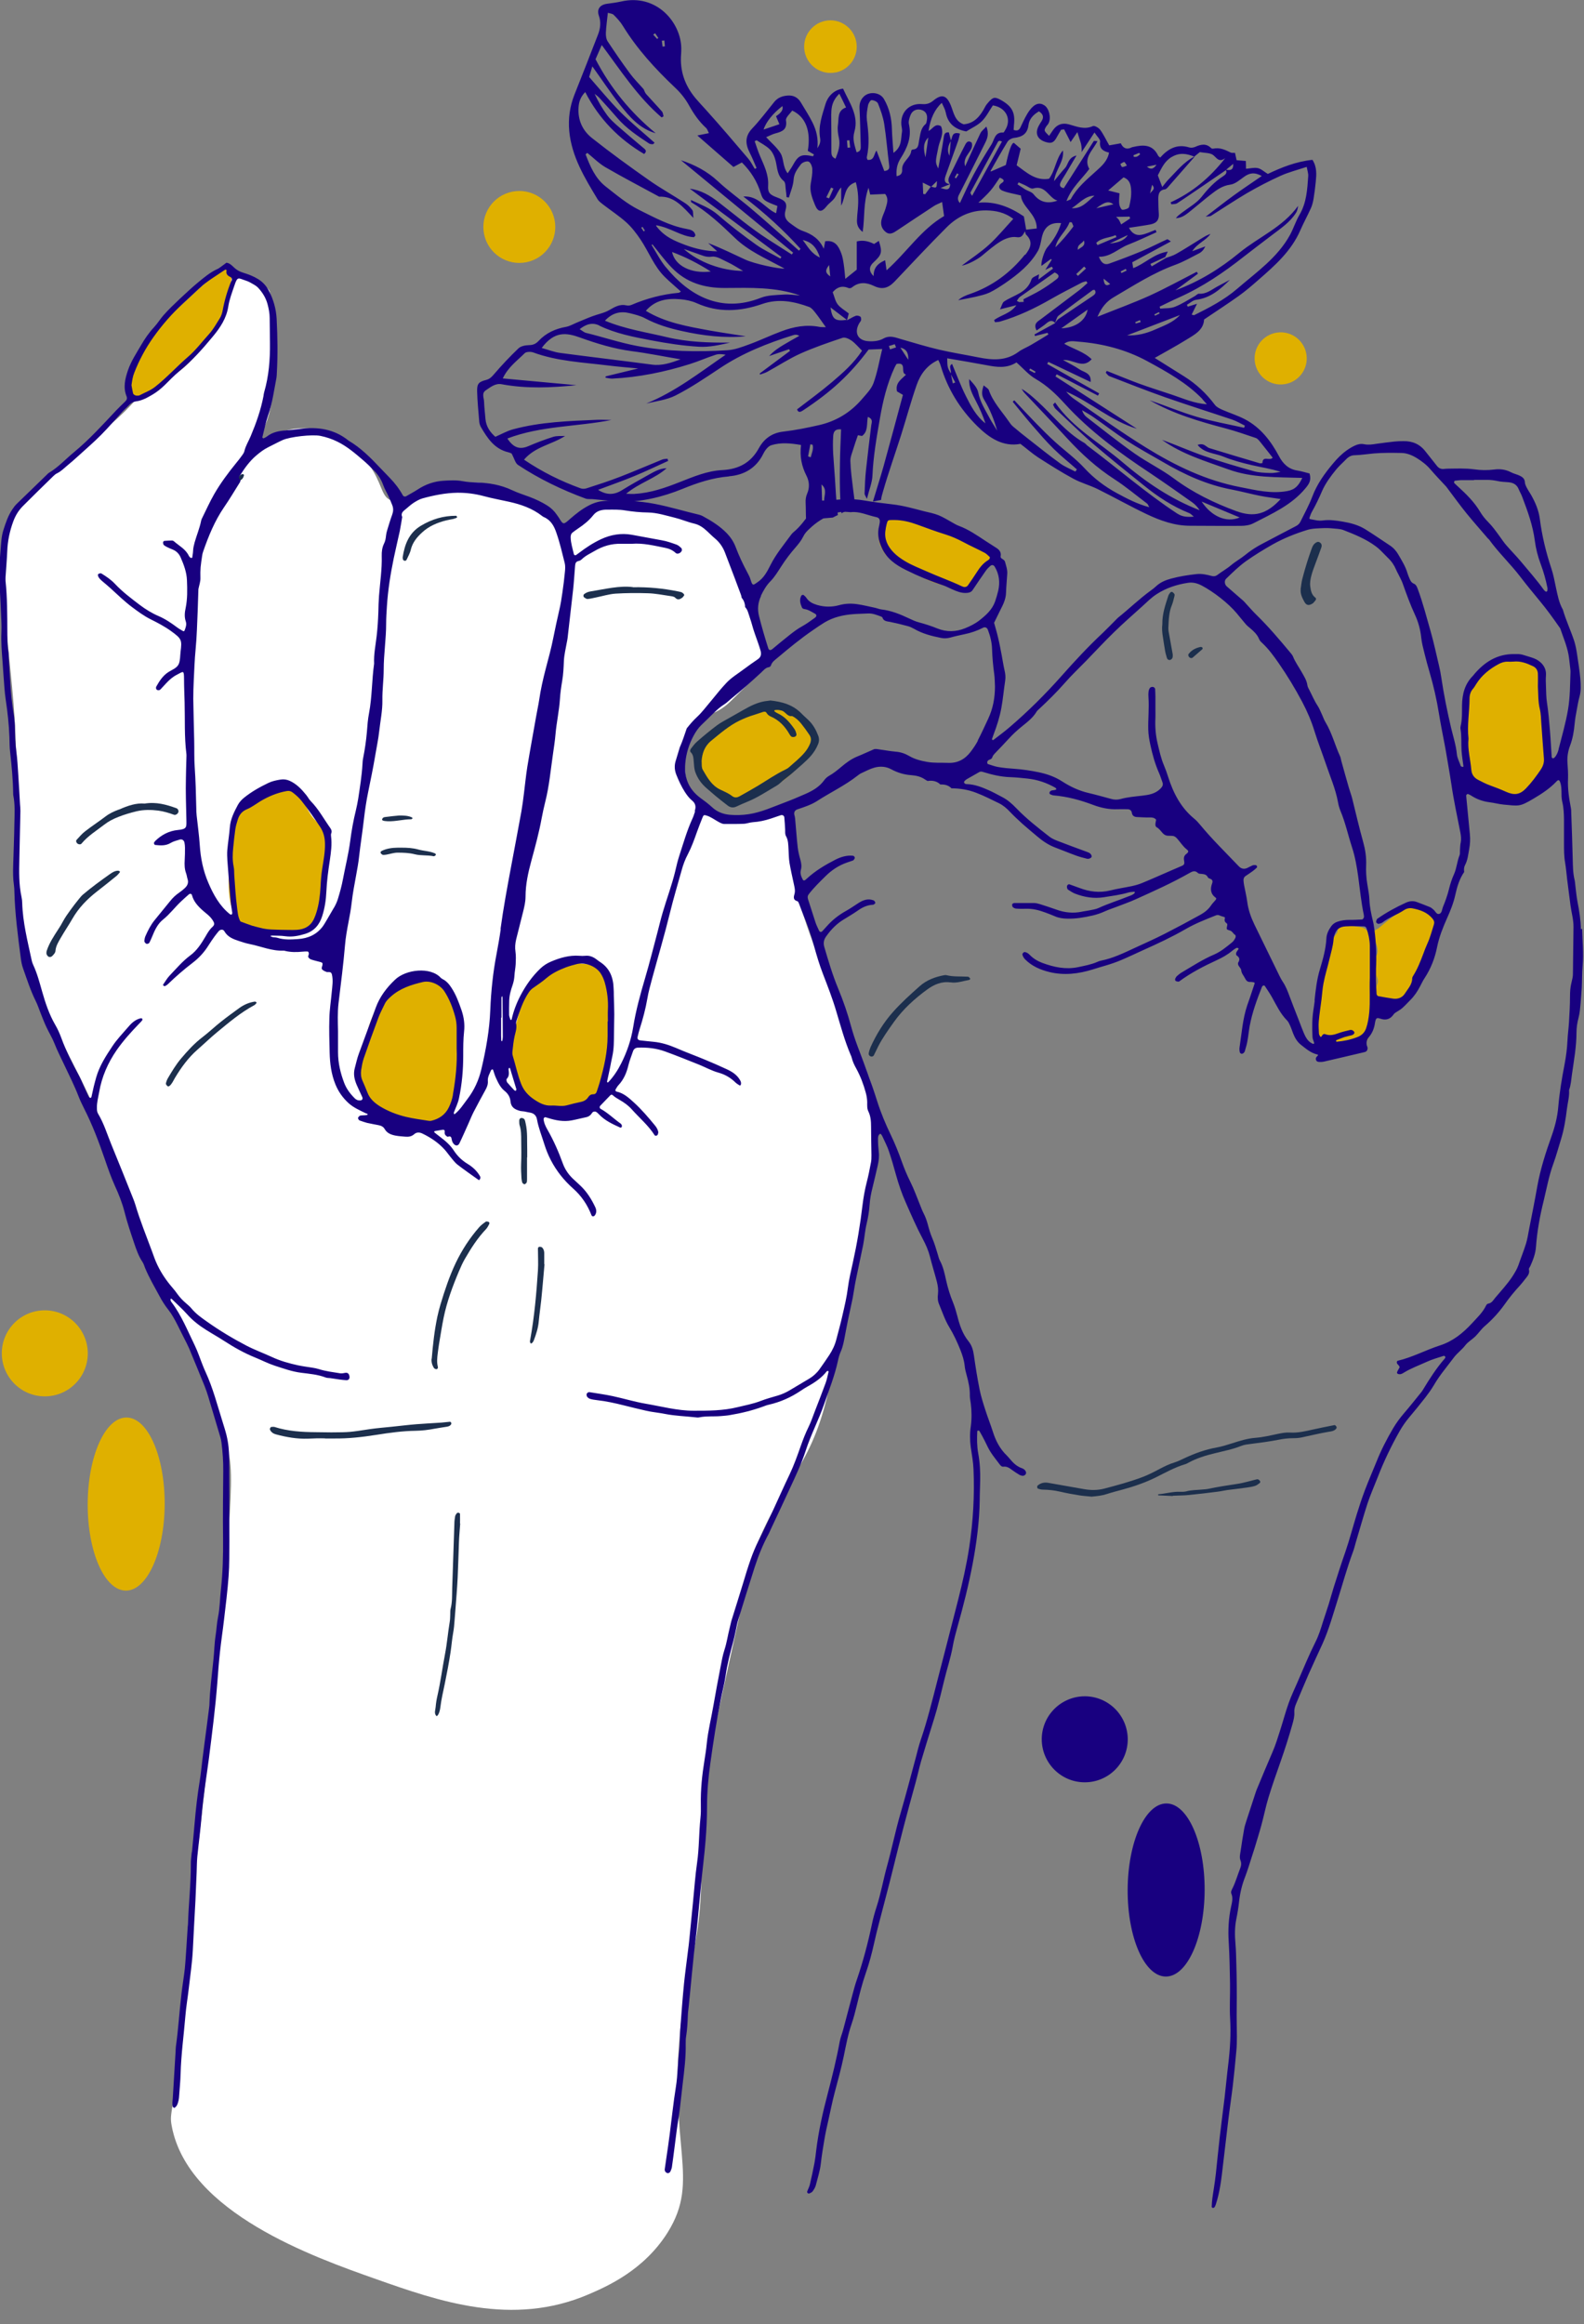 <svg viewBox="0 0 168.52 247.19" xmlns="http://www.w3.org/2000/svg" data-name="Calque 2" id="Calque_2">
  <rect x="0" y="0" width="168.52" height="247.19" fill="#808080" stroke="none"/>
  <defs>
    <style>
      .cls-1 {
        fill: none;
      }

      .cls-2 {
        fill: #fff;
      }

      .cls-3 {
        fill: #dfb000;
      }

      .cls-4 {
        fill: #180080;
      }

      .cls-5 {
        fill: #1c2f4d;
      }
    </style>
  </defs>
  <g id="PLAN-8">
    <g>
      <path d="m141.82,49.35c1.49-.67,4.71-2.51,7.59-1.77,2.12.54,2.57,2.3,4.89,2.95,3.84,1.09,5.46-.38,6.99.52,2.21,1.31,1.21,4.57,2.09,7.11.71,2.06,1.59,1.69,2.16,4.39,1.47,6.94,1.81,8.11,1.79,12.56,0,2.33-.64,4.87-.5,7.74.31,6.12-.53,7.85.58,12.64,2.06,8.91.85.18-.3,18.21-.49,7.71-4.64,18.25-5.36,21.96-.73,3.73-2.93,3.99-7.14,8.75-2.69,3.05-4.64,5.89-5.79,7.86-3.58,6.17-5.18,10.54-7,16.64-2.84,9.49-4.31,13.11-6.11,18.14-2.3,6.43-3.07,6.14-3.69,11.71-1.75,15.74-.72,30.54-4.03,38.73-5.53,13.69-42.23,12.43-41.97-1.05.28-14.64,10.01-34.43,13.24-57.97.15-1.08,3.85-8.06,4.14-16.75.4-11.92,2.05-10.45.37-14.35-3.05-7.05-4.98-13.64-5.42-15.94-1.85-9.72-4.42-10.75-5.03-12.15-.49-1.12.87-1.01-.6,4.48-1.51,5.61-1.23,13.19-4.61,22.67-4.23,11.86-6.4,16.02-8.49,21.42-3.2,8.27-3.11,17.41-5.15,34.27-3.67,30.37-1.28,34.91-5.62,38.71-11.84,10.37-46.97-.13-49.93-16.85-.88-4.95,1.04-11.34,1.89-22.38,1.57-20.34,4.81-41.38,3.16-49.74-1.36-6.94-1.8-4.51-5.96-14.14-7.75-17.93-8.49-20.22-13.68-31.71-2.79-6.19-2.6-19.75-3.02-31.54-.26-7.4-1.95-13.91-.33-18.7,2.16-6.37,13.28-9.97,12.98-14.81-.11-1.76.38-1.93,1.49-3.78,2.8-4.67,4.43-5.31,9.1-9.14.19-.15,1.66,1.9,3.69,2.47,1.48.41,1.02,8.33.68,9.82-1.69,7.61-3.33,6.47-2.36,7.28.64.53,3.15-1.77,5.38-2,3.43-.35,6.6,1.91,8.53,4.8,1.32,1.97,1.79,2.71.75,2.96-2.12.51,3.77-1.35,8.11-1.24.86.02,5.13.54,6.95,1.39,2.9,1.35,2.15,3.27,3.79,3.15,1.48-.11.86-1.15,2.9-2.31,1.93-1.1,3.24-.55,6.3,0,3.85.69,6.32-.06,7.67,1.93,1.83,2.7,1.38,6.88,2.66,7.46,1.38.62,2.91-3.74,3.06-3.92,2.2-2.8,2.86-4.02,4.44-5.47,1.9-1.74,4.47-.41,8.54.09,4.21.52,9.3,2.37,11.3,5.3.25.36-.2,1.36-.68,4-.33,1.83-1.97,1.39-1.63,3.03.27,1.3,1.06,1.22,1.52,2.5.69,1.93.44,3.07-.33,6.91-.25,1.25-1.99,4.23-1.21,4.62.8.39,2.47-2.17,5.52-5.61,9.17-10.32,13.41-13.85,16.27-13.38,1.79.29,1.34.93,2.84.37,1.16-.43,1.84-.81,2.85-2.28,2.2-3.18,4.49-1.97,6.53-3.71" class="cls-1"></path>
      <path d="m24.08,28.76c2.53,0,4.52,1.91,4.6,2.2.81,2.92.78,10.11-.09,13.2-.92,3.28-2.57,3.08-2.02,3.47.48.33,1.5-1.22,3.86-1.84,2.13-.56,3.96,0,4.39.15,2.94.98,4.55,3.6,4.91,4.21.95,1.63.94,2.75,1.89,3.07.98.33,4.2-.37,5.1-.94,3.96-2.49,9.95.22,12.71,3.5,1.37,1.62-.99-.03,0,0,1.07.03,2.36-.62,4.15-1.7,1.52-.92,4.85-.34,9.27,1.07,4.95,1.57,4.68,2.66,5.07,3.29.67,1.07.27,1.37.88,3.93,1.06,4.47,2.72,6.62,2.11,8.4-.38,1.11-.55,1.23-3.17,3.81-1.79,1.76-3.32,1.44-3.62,1.87-1.54,2.2-1.25,3.53-1.26,5.01,0,3.01,1.86,4.71,2.05,4.83,1.72,1.1,3.49,1.09,4,1.08,2.71-.05,3.7-1.59,4.76-1.14,1.45.62.03,4.09.89,7.79,1.07,4.57,2.8,8.77,7.15,18.71.5,1.14,1.54,3.46,1.58,6.58.02,1.51-.21,2.46-.6,4.48-.84,4.37-.38,2.98-1.49,9.11-.68,3.77-1.28,6.6-2.02,10.13-.64,3.07-.96,4.6-1.19,5.54-1.89,7.89-4.94,9-7.86,16.72-.04.1-1.18,5.28-3.46,15.64-.91,4.12-1.37,6.24-1.7,9.31-.49,4.49-.24,6.6-.37,10.28-.23,6.8-1.37,7.74-2.13,14.45-1.5,13.28,2.14,16.75-1.44,22.48-2.54,4.05-6.51,5.76-8.41,6.58-8.12,3.49-16,.71-22.61-1.62-6.63-2.34-20.02-7.06-21.74-16.28-.3-1.6.21-.87,1.19-11.68.51-5.71.45-6.72.97-12.32.33-3.54.35-2.96,1.3-11.46,1.01-9.01,1.45-13.71,1.62-15.57.14-1.5.39-4.25.65-7.78.51-6.8.75-10.24.43-12.22-.29-1.81-1.43-4.67-3.69-10.31-1.75-4.36-3.11-7.59-3.49-8.48-6.66-15.75-5.34-14.92-8.77-21.77-1.39-2.77-3.32-6.33-5.27-11.92-.64-1.83-1.33-2.88-1.39-4.37-.3-8.08.32-11.4-.28-22.03-.09-1.54-.32-3.86-.78-8.5-.71-7.15-1.06-9.32.21-11.92.62-1.26,1.85-2.48,4.31-4.92,3.12-3.09,5.38-4.81,6.6-5.84,8.33-7.07,8.04-16.27,12.18-16.27" class="cls-2"></path>
      <path d="m72.76,78.47c2.25-4.09,16.71-13.52,17.28-13.81.39-.2,9.15,2.58,10.49,2.48,3.22-.23,3.87-1.03,4.77-.35,1.49,1.13,3.91,9.69-2.75,14.68-1.08.81-2.58-.44-2.81.35-.3,1.02-5.44-1.78-6.42-.99-1.94,1.57-8.04,4.97-9.63,5.39-1.52.4-6.85,3.78-8.43,2.66-2.48-1.76-3.97-7.73-2.5-10.41" class="cls-1"></path>
      <g>
        <path d="m146.54,98.81c.29-.13,3.57-3.33,4.75-2.4.91.71,1.58.42,1.77,1.78.15,1.04-.18,1.25-.68,2.99-.53,1.84-2.66,5.26-3.4,5.44-.96.24-1.16,1.41-2.21.3-.58-.61-.56-1.48-.29-2.11.49-1.14-1.06-1.73-.15-3,.83-1.15-1-2.45.2-3.01" class="cls-3"></path>
        <path d="m157.25,72.07c.26-.41,1.22-1.5,3.49-1.84,1.74-.26,1.61-.56,2.98.47,1.05.79-.31.85.49,2.92.85,2.19.8,8.6.02,9.49-1.03,1.18-1.34,1.98-3.58,2.03-1.25.03-4.51-.83-4.68-1.67-.31-1.51,0-4.98.12-7.03.1-1.86.09-2.68,1.16-4.37" class="cls-3"></path>
      </g>
      <path d="m24.15,27.95c.68.76.59.95.44,1.95-.19,1.31-.77,3.92-1.53,4.97-2.74,3.75-3.19,4.04-4.95,5.31-1.21.88-1.32,1.91-2.8,1.91-1.44,0-1.43.95-1.77.1-.65-1.62,2.27-6.25,2.6-6.79" class="cls-3"></path>
      <path d="m26.09,85.57c.31-.37,2.32-2.38,4.53-1.93,1.69.35,1.38,1.44,2.5,3.09.86,1.27,2,1.19,1.78,3.43-.28,2.79-.74,7.62-1.62,8.34-1.81,1.47-5.68,1.3-7.74-.42-1.69-1.41-1.26-6-.83-8.26.4-2.05.1-2.74,1.39-4.25" class="cls-3"></path>
      <path d="m41.98,104.95c.34-.34,1.4-1.76,3.55-1.14,1.66.48,1.46.49,2.45,2.23.76,1.34.62,1.74.83,4.37.23,2.79-.2,7.86-1.13,8.51-1.92,1.32-6.59-.09-8.51-1.97-1.58-1.54-.64-5.24-.02-7.46.56-2.01,1.43-3.14,2.83-4.55" class="cls-3"></path>
      <path d="m57.75,103.41c.31-.34,1.28-1.74,3.31-1.09,1.55.5,2.28-.25,3.23,1.5.73,1.35.77,1.61,1,4.24.25,2.79-1.17,8.73-2.03,9.36-1.14.83-4.48,1.31-6.42.35-1.08-.53-1.76-2.78-2.22-3.67-.99-1.92.01-3.98.56-6.19.5-2,1.29-3.12,2.58-4.5" class="cls-3"></path>
      <path d="m105.87,58.95c-.58.85-1.95,3.85-3.25,3.71-4.62-.5-5.7-2.25-7.13-3.07-1.3-.75-.94.03-1.68-1.26-.72-1.26-.2-3.14.36-3.86,1.07-1.38,1.42.49,2.05.5" class="cls-3"></path>
      <path d="m82.37,75c.38-.01,1.76-.26,2.66,1.28.69,1.17,1.56,1.17,1.18,2.7-.29,1.18-.41,1.36-1.72,2.99-1.39,1.73-5.74,3.5-6.63,3.37-1.17-.18-2.79-1.57-3.47-3.22-.38-.92-.1-2.06.11-2.83.45-1.66,2.21-2.26,3.76-3.2,1.41-.85,2.53-1.03,4.09-1.08" class="cls-3"></path>
      <path d="m142.24,99.21c.22-.27-.22-1.42,1.26-.85,1.14.43,1.65-.16,2.37,1.28.55,1.11.32,1.47.54,3.63.23,2.28-.43,6.97-1.04,7.48-.81.66-3.23.99-4.65.17-.79-.45-.88-1.17-.88-1.98.01-1.48.7-4.46,1.06-6.25.32-1.63.43-2.36,1.34-3.47" class="cls-3"></path>
      <path d="m77.55,50.66c1.61-.13,2.9-.86,3.66-2.4.18-.37.51-.81.86-.91,1.01-.31,2.05-.21,3.15-.02-.15,1.23.07,2.27.58,3.27.3.59.36,1.25.07,1.91-.13.29-.18.64-.16.96.03.61.01,1.22.05,1.83.28-.02.55-.05.83-.07-.01-.12-.02-.24-.04-.37l.19-.1c.11.14.22.28.33.42.51-.04,1.02-.09,1.53-.13.18-.1.36-.18.54-.27-.13-1.01-.2-2.03-.26-3.05-.06-1.16-.17-2.31-.24-3.47-.03-.61-.04-1.23,0-1.84.02-.4.12-.82.84-.75-.04,1.23-.11,2.46-.12,3.69-.02,1.27-.02,2.53.04,3.8.03.48.07.95.12,1.43.15-.07.29-.16.45-.23.35-.16.7-.3,1.05-.43-.1-.67-.19-1.32-.27-1.98-.12-.97-.25-1.94-.28-2.92-.01-.44.2-.9.33-1.34.13-.44.29-.88.47-1.4.12.02.27.05.44.08.68-.49.47-1.32.62-2.03.59.24.4.59.36.9-.19,1.59-.39,3.17-.56,4.76-.09.83-.12,1.66-.15,2.5,0,.14.12.28.25.56.23-.95.56-1.72.59-2.5.09-2.04.44-4.03.79-6.04.32-1.87.76-3.7,1.56-5.43.06-.13.14-.25.21-.38,1.18-.23.34.98,1.01,1.13-.46.5-1.17.85-.96,1.79.15.09.38.23.63.37-.69,2.55-1.36,5.08-2.06,7.59-.34,1.22-.74,2.43-1.1,3.65-.01.04-.01.07-.02.11.28-.07.56-.12.85-.17.04-.31.12-.61.21-.9.58-2.02,1.29-4.01,1.93-6.02.56-1.77,1.04-3.56,1.65-5.31.4-1.14,1.09-2.11,2.3-2.66.11.24.2.4.25.58.74,2.5,2.06,4.64,3.91,6.46,1.31,1.29,2.76,2.22,4.58,1.88.7.53,1.27,1.04,1.9,1.45,1.22.78,2.44,1.56,3.72,2.25.82.45,1.74.69,2.58,1.1,1.76.87,3.47,1.84,5.24,2.68,1.44.68,2.95,1.23,4.59,1.23,1.82,0,3.63.03,5.45.01.43,0,.9-.07,1.28-.26,1.99-1.03,4.07-1.93,5.56-3.73.38-.46.66-.84.44-1.58-.38-.09-.83-.24-1.28-.31-.95-.14-1.54-.72-1.96-1.51-.87-1.64-1.97-3.07-3.64-3.95-.77-.4-1.61-.66-2.41-1.01-.28-.13-.6-.28-.78-.52-.91-1.21-1.98-2.22-3.26-3.02-1.04-.65-2.08-1.31-3.14-1.97,1.14-.65,2.25-1.25,3.32-1.91.89-.55,1.88-1.04,1.93-2.18,1.33-.9,2.52-1.67,3.67-2.49.74-.53,1.43-1.12,2.11-1.72,1.76-1.53,3.5-3.07,4.46-5.28.35-.8.77-1.56,1.13-2.36.13-.29.21-.62.27-.94.1-.61.18-1.22.24-1.84.08-.79.14-1.58-.35-2.35-1.75.18-3.32.82-4.75,1.5-.42-.26-.72-.55-1.07-.62-.39-.08-.83.04-1.25.07,0-.31-.01-.55-.02-.83-.36-.03-.68-.05-.98-.08-.06-.28-.11-.52-.17-.78-.19-.01-.35.02-.47-.04-.58-.29-1.16-.56-1.85-.41-.06.01-.16,0-.21-.05-.53-.54-1.1-.41-1.7-.14-.19.08-.45.12-.64.06-1.3-.4-2.25.14-3.09,1.08-.07-.07-.18-.13-.22-.21-.59-1.22-1.6-1.17-2.69-.91-.04,0-.07.01-.11.03-.56.29-.95.07-1.17-.43-.47.09-.86.16-1.23.22-.34-.59-.6-1.16-.96-1.65-.16-.22-.61-.48-.78-.4-.9.41-1.71.05-2.54-.18-.71-.2-1.29.01-1.71.62-.14.2-.27.4-.41.6-.54-.54-.55-.55-.36-.91.08-.16.24-.28.31-.44.29-.58.05-1.56-.44-1.89-.51-.34-1.02-.22-1.57.51-.36.48-.62,1.05-.88,1.6-.16.35-.27.69-.83.5.01-.16.02-.33.03-.5.16-1.34-.19-2.01-1.38-2.68-.63-.35-.83-.33-1.3.2-.14.16-.29.33-.39.53-.5.96-1.13,1.76-2.28,1.85-.95-.34-1.05-1.24-1.36-2-.45-1.1-.96-1.27-1.88-.51-.38.31-.73.4-1.19.36-1.34-.11-2.3.86-2.2,2.19.02.25.11.52.07.76-.13.74.02,1.59-.91,2.24-.06-.93-.14-1.72-.16-2.5-.03-1.15-.26-2.22-.85-3.23-.43-.74-1.54-.81-2.1-.3-.37.33-.52.75-.5,1.27.07,1.31.09,2.62.13,3.93,0,.32.07.66-.44.77-.2-.74-.47-1.36-.23-2.2.49-1.68-.52-3.06-1.21-4.57-1.04.12-1.66.92-1.87,1.64-.34,1.15-.79,2.34-.57,3.61.03.18.03.37-.02.54-.05.2-.18.37-.27.55.11-1.01-.1-1.89-.51-2.72-.37-.75-.83-1.45-1.26-2.17-.31-.51-.77-.76-1.37-.72-.57.04-1.06.21-1.44.67-.78.96-1.52,1.96-2.37,2.85-.79.84-.71,1.66-.24,2.58.27.53.48,1.07.72,1.61-.06.03-.13.06-.19.09-.23-.36-.41-.75-.68-1.07-1.48-1.74-2.96-3.48-4.49-5.18-.38-.42-.77-.83-1.14-1.27-1.14-1.37-1.67-2.9-1.53-4.67.02-.22.02-.44.02-.65-.04-2.73-2.63-5.83-6.4-4.96-.49.11-.99.17-1.49.24-.76.1-1.12.57-.88,1.26.25.7.16,1.37-.09,2.02-.82,2.14-1.67,4.27-2.51,6.4-.49,1.24-.67,2.52-.55,3.86.26,2.73,1.65,4.99,3.02,7.26.13.21.35.37.55.53.83.64,1.72,1.22,2.5,1.92.58.52,1.07,1.17,1.51,1.82.89,1.32,1.44,2.87,2.61,4.01.54.53,1.12,1.01,1.69,1.53-.11.06-.17.12-.23.13-1.75.16-3.42.6-5.03,1.29-.16.07-.36.09-.53.05-.71-.16-1.24.16-1.83.5-.55.32-1.21.43-1.81.66-.57.21-1.12.46-1.69.69-.36.15-.71.36-1.08.43-1.15.2-2.16.66-2.95,1.51-.31.33-.61.43-1.04.44-.37.01-.84.1-1.09.34-.92.88-1.79,1.8-2.61,2.76-.25.29-.45.5-.83.6-.8.2-.98.41-.96,1.22.03,1.09.14,2.18.23,3.26.02.17.08.36.16.51.7,1.2,1.44,2.34,2.91,2.7.21.05.4.15.38.15.28.53.38,1.01.67,1.2,2.25,1.49,4.67,2.65,7.19,3.58.23.08.5.04.75.06.46.04.92.08,1.38.13.47.05.93.17,1.4.17,2.36.02,4.62-.51,6.8-1.4,1.59-.65,3.19-1.18,4.93-1.32Zm10.13,2.58c-.07,0-.15,0-.22,0-.02-.57-.04-1.14-.06-1.71.63.54.28,1.13.28,1.7Zm-1.43-4.6c-.09-.03-.18-.06-.28-.1l.24-1.28c.08.01.16.03.24.04.13.47-.09.9-.2,1.34Zm9.54-11.66q.91.17.84,1.29c-.36-.56-.58-.89-.84-1.29Zm5.58,3.8c-.07-.32-.13-.63-.2-.95.15.28.31.57.46.85-.09.03-.17.06-.26.1Zm23.88,13.85c-3.35-2.2-6.36-4.84-9.56-7.23-.12-.09-.2-.22-.33-.29-1.99-1.14-3.37-2.97-5.03-4.47-.51-.46-1.01-.92-1.65-1.28.1.14.19.3.31.43,1.52,1.62,3.06,3.22,4.56,4.85,1.51,1.64,3.13,3.12,5.01,4.33,1.22.79,2.33,1.73,3.49,2.6.07.06.1.17.22.38-1.3-.35-2.38-.92-3.45-1.5-1.29-.7-2.43-1.56-3.44-2.65-.93-1.01-2.06-1.83-3.08-2.75-.72-.65-1.41-1.34-2.09-2.04-.78-.8-1.54-1.62-2.3-2.43-.06.05-.12.1-.17.15.69.84,1.37,1.69,2.08,2.51.74.85,1.47,1.71,2.28,2.5.78.77,1.65,1.46,2.47,2.19-.06.08-.11.15-.17.23-.53-.28-1.09-.5-1.57-.84-1.15-.83-2.26-1.72-3.37-2.59-.57-.44-1.13-.89-1.68-1.36-.19-.16-.34-.37-.48-.58-.74-1.07-1.66-2.03-2.1-3.3-.06-.17-.3-.28-.55-.5-.19.6-.27.99.06,1.54.61,1,1.05,2.11,1.38,3.28-.26-.44-.55-.86-.79-1.31-.47-.89-1.03-1.73-1.23-2.76-.1-.52-.56-.98-.96-1.42-.05.88.34,1.61.72,2.35.39.76.74,1.53,1.01,2.36-1-.77-1.56-1.86-2.1-2.94-.54-1.08-.96-2.22-1.45-3.38-.44.24-.02.68-.15.99-.35-.63-.35-.65-.37-1.59,1.4.24,2.79.47,4.17.73,1.09.21,2.16.37,3.2-.29.69.6,1.29,1.32,2.05,1.76,1.19.69,2.15,1.6,3.06,2.6,2.66,2.93,5.83,5.24,9.11,7.41,1.51,1.01,2.99,2.06,4.48,3.11.31.22.57.5.79.84-3.07-1.19-5.74-3-8.22-5.12-2.42-2.07-5.28-3.62-7.16-6.34-.07.07-.15.15-.22.22.08.14.13.32.24.43,1.35,1.27,2.67,2.57,4.07,3.78,1.73,1.49,3.52,2.91,5.3,4.35,1.5,1.22,3.1,2.28,4.91,3,.12.05.21.16.46.36-.74.06-1.23.02-1.75-.32Zm-12.99-20.32c.11-.25.16-.58.35-.73,1.19-.93,2.42-1.82,3.64-2.72.05-.04.14-.02.22-.02.21.35-.04.51-.28.68-1.2.8-2.39,1.6-3.58,2.41-.14.09-.23.26-.34.39Zm5.85-4.1q-.65.41-.7-.57c.33.27.51.41.7.57Zm1.12-1.34l.54-.27c.03.06.06.12.09.18-.18.09-.37.17-.55.26-.03-.05-.05-.11-.08-.16Zm-6.32,6.05c1.01-.72,1.88-1.34,2.8-1.99-.19,1.15-1.28,1.94-2.8,1.99Zm-3.32,4.27c.19.11.38.23.58.34-.03.05-.06.1-.08.15-.2-.1-.4-.2-.59-.3.03-.06.07-.13.1-.19Zm18.25,14.16c1.35.56,2.7,1.13,4.05,1.69-1.46.61-3.04-.16-4.05-1.69Zm3.67,1.01c-2.36-.87-4.6-1.96-6.64-3.48-1.31-.97-2.8-1.69-4.14-2.63-1.75-1.23-3.42-2.57-5.12-3.88-.22-.17-.39-.41-.49-.74.42.25.86.48,1.26.77,1.16.81,2.28,1.68,3.46,2.45,1.25.81,2.56,1.52,3.85,2.27,2.3,1.35,4.7,2.45,7.35,2.95,1,.19,1.98.46,2.98.66.74.15,1.49.23,2.23.35-1.5,1.62-2.83,1.98-4.74,1.28Zm-3.6-11.91c.12.13.24.26.49.55-1.39-.1-2.49-.61-3.63-.99-1.21-.41-2.43-.78-3.62-1.22-1.14-.42-2.27-.89-3.4-1.34-.04.06-.08.12-.11.19.13.13.23.31.39.37,1.97.76,3.93,1.54,5.92,2.24,2.37.83,4.76,1.58,7.14,2.38.47.16.9.42,1.35.64-.03.08-.05.15-.08.23-1.69-.38-3.4-.68-5.05-1.17-1.69-.5-3.33-1.19-5-1.76,2.52,1.45,5.27,2.25,8.06,2.99,1.09.29,2.15.66,3.22,1.02.19.06.35.26.48.42.46.56.89,1.13,1.33,1.68-.32.39-1.07-.27-1.09.57,0,.01-.21.05-.3.02-1.78-.53-3.55-1.05-5.32-1.6-.24-.07-.42-.29-.66-.38-.18-.07-.39-.05-.62.03.7.89,1.82.87,2.73,1.24.97.4,2,.67,3.03.91,1.01.24,2.03.37,3.07.72-.37.05-.75.14-1.12.12-.58-.02-1.18-.04-1.73-.19-1.78-.5-3.57-1.02-5.32-1.63-1.5-.52-2.95-1.17-4.45-1.71,2.14,1.54,4.64,2.27,7.08,3.15,2.52.91,5.13.81,7.85.9-.38.8-.75,1.25-1.6,1.4-1.71.31-3.33-.09-4.96-.41-3.66-.7-6.94-2.28-10.09-4.23-2.6-1.61-5.09-3.39-7.59-5.13-.32-.22-.62-.48-.88-.81,2.61,1.12,4.76,3.12,7.52,3.95-2.89-1.85-5.78-3.71-8.66-5.56l.13-.23c1.46.76,2.93,1.51,4.39,2.27.04-.08.09-.16.13-.24-1.84-1.04-3.69-2.08-5.53-3.13.04-.07.08-.15.12-.22,1.48.7,2.95,1.41,4.5,2.14.1-.99-.74-1.03-1.21-1.36-.49-.34-1.03-.59-1.72-.98,1.14-.08,2.07.99,3.04-.08-.82-.8-1.93-1.08-2.92-1.65.5-.38,1.01-.26,1.51-.22,2.57.2,5.05.84,7.3,2.06,2.1,1.14,4.22,2.31,5.91,4.06Zm-7.14-8.18c.17-.07.34-.15.51-.22.03.07.05.14.08.21-.18.05-.36.1-.53.15l-.05-.14Zm4.76-.76c-.7.78-1.66,1.11-2.59,1.52-.96.43-1.95.69-3.03.64,1.87-.72,3.75-1.44,5.62-2.16Zm-2.72-.07c.16-.08.33-.16.49-.24.02.05.05.09.07.14-.16.08-.33.16-.49.24-.02-.05-.05-.09-.07-.14Zm8.39-16.01c.04.64-.3.73-.75.62.25-.21.5-.42.75-.62Zm-4.14-.77c.22-.18.43-.36.59-.48.53.1,1.12.06,1.44.33.38.31.59.8,1.26.31-1.63,2.08-3.5,3.65-5.81,4.7.03.07.05.14.08.21.21-.03.45-.01.61-.11.91-.59,1.8-1.21,2.7-1.82.83-.57,1.67-1.14,2.5-1.71.16.35-.11.52-.34.68-.88.57-1.57,1.3-2.23,2.14-.54.69-1.38,1.15-2.1,1.7-.23.18-.48.34-.66.6.71-.03,1.18-.47,1.67-.86.68-.54,1.34-1.12,2.03-1.65.62-.48,1.23-.95,2.09-1.06.53-.07,1.02-.52,1.49-.85.54-.38,1.06-.51,1.86-.07-1.1.76-2.06,1.39-2.99,2.07-.96.69-1.88,1.43-2.98,2.26.31-.05.46-.03.56-.09,1.29-.81,2.55-1.66,3.86-2.43,1.16-.67,2.35-1.29,3.57-1.84.85-.38,1.76-.61,2.76-.94.08.44.18.71.16.98-.1,1.41-.17,2.82-.92,4.1-.4.68-.64,1.46-1.02,2.16-1.33,2.42-3.57,3.96-5.6,5.71-1.39,1.2-2.98,2.02-4.59,2.82-.05.02-.13-.03-.27-.06.17-.35.34-.68.57-1.15-.39.12-.68.21-.98.31-.03-.07-.07-.13-.1-.2.33-.18.64-.49.98-.53,1.53-.19,2.58-1.12,3.6-2.13-.44.23-.87.47-1.31.7-.63.34-1.19.84-1.98.78-.14-.01-.29.17-.45.26-.7.39-1.37.84-2.11,1.13-.47.19-1.04.14-1.56.2-.02-.07-.05-.14-.07-.21.69-.33,1.38-.68,2.08-.99,2.5-1.12,4.75-2.65,6.89-4.34.97-.76,1.96-1.5,2.94-2.25.95-.73,1.96-1.38,2.61-2.42.13-.2.18-.45.21-.72-1.62,2.27-4.2,3.31-6.26,5-2.03,1.67-4.27,3.06-6.79,3.98.8-.59,1.6-1.18,2.4-1.77-.04-.07-.09-.13-.13-.2-1.68.86-3.33,1.77-5.04,2.55-1.73.78-3.53,1.43-5.52,2.23.45-1.04,1-1.65,1.72-2.07,2.13-1.25,4.21-2.6,6.55-3.45.88-.32,1.71-.8,2.55-1.23.27-.14.49-.38.65-.73-.4.15-.8.29-1.39.51.58-.88,1.45-1.12,1.94-1.84-.16.06-.32.12-.47.2-.19.1-.38.22-.56.33-.87.53-1.72,1.09-2.61,1.59-.34.2-.73.3-1.1.44-.5.3-1.01.59-1.51.89-.05-.09-.09-.18-.14-.26.53-.24,1.06-.49,1.58-.73.07-.15.14-.3.27-.58-1.5.23-2.44,1.3-3.68,1.76-.03-.21-.06-.38-.1-.62,1.32-.71,2.67-1.44,4.11-2.22-.23-.14-.34-.25-.39-.23-.91.41-1.8.88-2.73,1.27-1.14.47-2.29.91-3.45,1.32-.56.2-.88-.17-1.09-.73,1.24.03,2.06-.87,3.1-1.28,1.03-.4,2.02-.88,3.03-1.33-.03-.08-.06-.17-.1-.25-.51.18-1.01.45-1.54.53-.58.1-1.02-.22-1.29-.75.78-.12,1.54-.22,2.29-.36.7-.14.95-.53.88-1.22-.04-.49-.04-.99-.05-1.49,0-.51.09-.95.72-1.02.09-.01.19-.11.26-.18.96-1.09,1.91-2.17,2.86-3.26,0,0,0,0,0,0Zm-12.38,12.68c-.06-.06-.12-.13-.18-.19.28-.27.56-.54.84-.8.07.07.13.14.2.21-.29.26-.57.52-.86.79Zm3.38-3.44l1.92-.9c-.29.52-.95.82-1.92.9Zm-9.14,6.21c-.16,0-.32.01-.49.02-.08-.04-.17-.08-.25-.13.1-.14.18-.31.31-.41,1.24-.88,2.48-1.75,3.71-2.61.44.19.58.44.19.73-.54.42-1.11.81-1.69,1.16-.59.35-1.21.64-1.82.96.01.09.02.18.03.28Zm6.4-6.53c.2.64-.36.71-.64.99-.1-.56.43-.65.64-.99Zm3.43-2.51c.5-.01.97-.02,1.43-.03.02.07.03.13.05.2-.29.19-.58.38-.95.63-.1-.2-.15-.34-.23-.47-.07-.11-.18-.2-.31-.33Zm-2.13,2.77c.57-.57,1.39-.53,2.07-.83.03.07.06.14.09.21-.67.28-1.35.57-2.02.85l-.13-.23Zm8.07-9.16c.82-.48,1.58-.34,2.37-.02-1.12.57-1.88,1.55-2.74,2.42-.2.2-.37.44-.67.81-.19-.5-.34-.88-.47-1.24.4-.77.71-1.51,1.5-1.97Zm-2.35,3.93l.23-.95c.46.5-.12.66-.23.95Zm.7-3.09c-.38.57-.69.46-1.02.21.27-.06.54-.11,1.02-.21Zm-3.49,1.35c.69.27.76.86.79,1.36.04.59-.07,1.21-.22,1.79-.04.16-.47.3-.71.29-.12,0-.3-.36-.33-.58-.05-.35,0-.72.02-1.17l-1.2-.3c.65-.56,1.15-.98,1.64-1.4Zm-1.09,2.86c-.66.15-1.23.28-1.83.42.94-.7,1.3-.79,1.83-.42Zm-4.43,1.92c.05.16.2.39.15.46-.58.77-1.19,1.51-1.9,2.19.22-1.07,1.16-1.69,1.51-2.67l.25.02Zm-.01-1.51c.79-.48,1.39-1.31,2.42-1.33-.73.6-1.34,1.42-2.42,1.33Zm7.18-5.88s.06.1.1.15c-.11.09-.22.2-.35.25-.1.04-.22.02-.33.02-.01-.06-.02-.11-.03-.17.21-.08.41-.17.61-.25Zm-1.59.97c.05-.01.15.19.28.38-.22.08-.37.17-.5.15-.08,0-.13-.2-.2-.31.14-.08.27-.2.42-.22Zm-10.57,9.85c-1.56,1.95-3.48,3.37-5.85,4.19-.44.15-.86.32-1.25.66.62-.12,1.25-.23,1.87-.37.49-.12,1-.23,1.46-.44.58-.28,1.12-.64,1.66-1,1.38-.95,2.68-1.99,3.52-3.48.11-.2.17-.43.23-.65.1-.39.14-.79.28-1.16.32-.83.94-1.19,1.93-1.1-.3,1-.83,1.84-1.49,2.61-.3.35-.67,1.54-.6,1.94.34-.25.68-.49,1.01-.74l.08.09c-.23.36-.45.71-.68,1.07.23-.11.46-.23.69-.34.04.07.09.14.13.21-.48.36-.97.72-1.55,1.16.03-.29.05-.42.06-.56-.27.18-.72.3-.8.54-.47,1.46-1.89,1.66-2.93,2.37-.17.12-.22.41-.42.82.65-.17,1.12-.29,1.74-.44-.62.9-1.66,1.04-2.37,1.59.03.07.07.14.1.22.18-.02.37-.02.54-.07,1.93-.56,3.72-1.42,5.46-2.42,1.06-.61,2.16-1.16,3.25-1.73.14-.07.31-.09.46-.14.04.06.08.12.13.19-.31.27-.61.56-.94.81-1.33,1.01-2.67,2.01-4,3.02-.34.26-.86.47-.48,1.22.39-.28.75-.5,1.06-.77.32-.27.61-.37.93-.02-.74.4-1.48.81-2.21,1.21.02.06.03.11.05.17.44-.11.89-.23,1.33-.34.03.06.06.11.1.17-.62.38-1.23.76-1.86,1.12-.44.26-.93.44-1.33.74-1.33.98-2.78.88-4.27.58-1.39-.28-2.79-.5-4.17-.82-1.37-.32-2.72-.74-4.08-1.13-.62-.18-1.18-.43-1.87-.04-.44.25-1.06.31-1.58.27-1.12-.07-1.52-.9-.99-1.87.07-.13.19-.24.22-.37.02-.12,0-.33-.09-.38-.13-.08-.34-.13-.48-.08-.32.12-.62.32-.93.48.07-.26.14-.53.19-.73-.44-.35-.9-.6-1.18-.97-.26-.34-.35-.82-.53-1.29.39-.47.93-.77,1.69-.44.1.04.28,0,.37-.08.73-.59,1.5-.54,2.3-.16.88.43,1.53.27,2.22-.45,1.84-1.94,3.67-3.9,5.56-5.79,1.14-1.14,2.56-1.81,4.21-1.78.97.02,1.94.19,2.86.9-.89.96-1.66,1.91-2.56,2.73-.87.8-1.87,1.45-2.92,2.24.62-.09,1.67-.66,2.12-1.03.67-.55,1.33-1.14,2.07-1.58.47-.28,1.11-.5,1.62-.42.58.1.68-.22.92-.62.05.18.05.29.1.34.79.76.5,1.44-.08,2.17Zm-13.71,9.87c-.21.07-.43.14-.64.21l-.12-.36c.21-.06.42-.12.62-.19.05.11.09.22.14.33Zm-5.24-2.93c-1.25.17-1.55-.06-1.73-1.32.59.45,1.16.88,1.73,1.32Zm19.08-9.6c-.09-.51-.17-.96-.24-1.4-1.46-.99-3.03-1.63-4.84-1.46.46-.45.91-.84,1.29-1.29.37-.43.66-.92.98-1.37.39.13.58.33.25.54-.52.33-.29.7.02.83.59.25,1.24.33,1.98.52.11,1.25,1.7,1.94,1.69,3.51-.36.04-.7.08-1.12.13Zm-.79-5.02c.22.1.43.19.65.29.3.13.65.43.88.36,1.34-.42,1.65,1.01,2.59,1.29-1.05.37-1.87.17-2.53-.67-.2-.26-.61-.35-.91-.53-.27-.17-.54-.35-.81-.53.04-.07.08-.14.12-.21Zm2.11-7.58c.45.27.62.6.32,1.07-.08.12-.16.24-.23.37-.52.85-.27,1.55.65,1.84.63.2.9.07,1.21-.53.14-.26.3-.51.45-.77.11-.01.21-.03.32-.04.22.43.45.87.69,1.35.22-.32.41-.61.72-1.06.15.46.24.79.35,1.11.05.13.14.61.1,1.02.49-.74.88-1.34,1.37-2.09.27.42.64.73.6.99-.1.79.38,1.01.95,1.15-.17.93-.82,1.46-1.39,1.98-1,.91-2.03,1.75-2.68,2.97-.03.05-.12.06-.46.21.56-1.46,1.62-2.32,2.43-3.42-.66-1.18.38-1.97.87-2.96-.21,0-.37-.05-.4,0-1.05,1.64-2.1,3.29-3.18,5-.33-.05-.53-.23-.33-.64.14-.29.33-.56.5-.84.36-.6.72-1.21,1.18-1.99-.92.21-.86.95-1.23,1.34-.37.39-.69.82-1.16,1.39.15-1.26,1.11-2.11.94-3.27-.75.89-.8,2.11-1.47,3.01-1.43.25-2.37-.65-3.45-1.43l.43-1.76c-.27-.24-.51-.44-.73-.63q-.36.04-.85,2.36c-.59.25-1.09.47-1.59.69.02.03-.05-.04-.03-.07.59-1.04,1.17-2.08,1.8-3.1.13-.2.44-.37.69-.4.85-.1,1.42-.41,1.54-1.37.08-.63.5-1.1,1.09-1.44Zm-4.12,3.15c.08.03.15.06.23.08-1.05,1.91-2.1,3.81-3.18,5.78-.06-.11-.21-.29-.17-.36.96-1.81,1.95-3.62,2.94-5.42.03-.05.12-.05.18-.08Zm-5.76-3.05c.22,1.27,1.04,1.84,2.19,2.06.58-.37,1.21-.64,1.66-1.09.48-.48.79-1.12,1.17-1.68,1.42.22,2.03,1.5,1.3,2.64-.06.09-.13.25-.19.25-.92-.07-.94.76-1.26,1.27-.66,1.04-1.3,2.09-1.88,3.17-.53.98-.97,2-1.48,3.06-.39-.46-.14-.79.04-1.14.89-1.75,1.77-3.51,2.65-5.26.25-.5.42-1,.13-1.74-.26.28-.51.46-.63.7-.53,1.1-1.03,2.21-1.63,3.53-.34-1.18.99-1.59.7-2.51-.31-.27-.53-.1-.68.19-.29.55-.56,1.1-.84,1.66-.24.48-.47.98-.72,1.46-.18.36-.39.71-.06,1.09h0c-.63-.05-.64-.44-.47-.91.44-1.23.88-2.45,1.32-3.68.09-.25.13-.51.2-.78-.87-.25-.79.37-.96.73-.07-.28-.14-.55-.22-.86-.42-.04-.5.19-.55.57-.15,1.04-.36,2.06-.58,3.27-.34-.69-.31-.68.02-2.3.15-.72.63-1.43.27-2.2-.65-.36-.88.33-1.32.5.19-1.3.65-2.3,1.41-2.98.15.36.35.66.4.99Zm-.54,8.07c.34-.14.68-.28,1.02-.41-.03.79-.55.55-1.02.41Zm1.65-1.02s-.1-.06-.15-.09c.08-.15.16-.29.25-.44.06.03.11.07.17.1-.09.14-.18.28-.27.42Zm-2.64.88c.17-.17.35-.34.6-.59-.02.76-.03.77-.6.59Zm-.65.81l-.21-.03c-.01-.36-.03-.71-.05-1.21.39.2.63.31.86.43-.2.27-.4.54-.6.81Zm2.58-4.09c-.28-.58-.13-1.08.14-1.56-.05.52-.09,1.04-.14,1.56Zm-2.55.16c-.23-.9-.26-1.54.3-2.1-.09.62-.17,1.24-.3,2.1Zm-1.76-3.52c-.07-.29.05-.65.16-.95.19-.5.65-.71,1.14-.58.5.14.71.52.61,1.1-.03.14-.04.33-.13.41-.56.47-.56,1.12-.7,1.76-.08.38-.03.92-.67.95-.06,0-.15.08-.16.13-.07.79-1.02,1.16-.97,2.01.02.34-.11.62-.59.7-.06-.69.05-1.3.41-1.87.71-1.12,1.22-2.27.9-3.66Zm-4.47-.5c-.07-.49.03-1.02.12-1.51.04-.21.25-.55.37-.55.24,0,.61.16.69.36.28.7.54,1.43.66,2.17.23,1.47.34,2.95.53,4.42.05.39-.09.53-.52.59-.28-.75-.54-1.43-.83-2.18-.29.38-.22,1.09-.96.99-.02-.09-.09-.2-.07-.28.3-1.34.18-2.67,0-4Zm-4.02,8.39c-.1-.04-.2-.07-.3-.11.17-.35.34-.69.51-1.04l.25.11-.46,1.03Zm2.16-6.18l.08.77c-.09,0-.19.02-.28.02-.02-.26-.04-.52-.06-.77.09,0,.17-.02.26-.02Zm-1.93-2.79c0-.74.11-1.44.86-2.16.27.55.47.95.71,1.46-.94.32-.76,1.16-.86,1.85-.07.45,0,.95.1,1.4.17.78-.07,1.46-.36,2.2-.44-.18-.44-.49-.44-.83,0-1.31,0-2.61-.02-3.92Zm-2.51,3.91c.21.12.44.25.67.39-.05.08-.09.19-.11.19-1.25-.26-1.56-.11-2.17,1.01-.14.25-.31.48-.52.8-.55-.69-.39-1.55-.77-2.15-.39-.62-.99-1.11-1.52-1.69.33-.13.65-.32,1.01-.41.73-.19,1.25-.42,1.1-1.38-.05-.31.43-.7.66-1.04,1.46.67,2.01,2.21,1.66,4.29Zm-2.69-4.75q.17.53-.68,1.07c.12.29.22.52.36.85-.56.19-1.09.37-1.68.57.24-.8,1.02-1.75,1.99-2.49Zm-2.37,5.33c-.23-.52-.39-1.07-.58-1.6.07-.03.14-.07.21-.1.47.32,1.01.57,1.4.97.31.31.51.78.62,1.22.19.76.15,1.57.87,2.15.21.17.16.68.22,1.03.04.22.05.45.07.68.08.01.16.03.25.04.18-.63.46-1.26.5-1.9.04-.69.42-1.16.78-1.64.15-.2.62-.37.82-.28.21.09.38.51.39.79.02.5-.07,1.01-.16,1.51-.15.84.15,1.58.45,2.32.32.78.71.79,1.22.14.26-.33.63-.56.87-.9.23-.34.36-.76.69-1.12,0,.65,0,1.29,0,1.94.48-.85.26-2.08,1.56-2.49.27.98.3,1.93.21,2.9-.04.4-.08.8-.09,1.2,0,.45.14.83.61,1.19.24-1.57.04-3.07.62-4.7.09.39.13.55.18.73.52-.02,1.04-.05,1.59-.07.42.53.18,1.05.04,1.56-.11.38-.31.74-.41,1.13-.15.54,0,1.03.45,1.37.43.33.81.07,1.19-.18,1.3-.87,2.6-1.73,3.91-2.59.23-.15.5-.25.88-.43.08.58.14,1.03.21,1.49-2.44,1.43-3.91,3.79-6.12,5.77-.05-.36-.1-.72-.15-1.07-.93.4-1.23.93-1.23,1.69-.51-.5-.5-1-.04-1.43.92-.85.99-1.09.6-2.32-.18.11-.35.22-.51.33q-.95-.5-1.84-.27c0,1,0,2.01,0,3-.39.31-.76.61-1.22.98-.05-.52-.09-1.05-.17-1.58-.06-.39-.12-.78-.26-1.14-.28-.75-.66-1.43-1.71-1.28-.03.18-.08.44-.15.8-.46-1.03-1.24-1.55-2.22-1.89-.5-.17-.95-.53-1.39-.85-.42-.32-.64-.7-.47-1.31.23-.82,0-1.08-.89-1.41-.76-.28-1-.5-.95-1.26.07-1.15-.42-2.12-.85-3.12Zm7.46,12.78c-.55-.38-.55-.67-.12-1.21.05.49.08.77.12,1.21Zm-1.1-2.01c-.96-.44-1.32-1.22-1.83-1.86.95.2,1.49.8,1.83,1.86Zm-16.55-23.09c.02.21.04.42.06.63-.08,0-.16.02-.25.03-.03-.21-.06-.42-.08-.63.09,0,.18-.02.27-.03Zm-.98-.76c.11.17.23.33.34.5l-.13.1c-.14-.15-.28-.31-.42-.46.07-.05.14-.09.21-.14Zm-1.22,21.07c-.09-.13-.17-.26-.26-.39.05-.03.09-.06.14-.09.08.13.16.26.25.4-.04.03-.08.05-.12.08Zm1.34-.65c1.56.27,2.65,1.19,3.99,1.27.05,0,.1-.1.18-.19-.1-.51-.5-.61-.94-.69-1.82-.33-3.43-1.22-5.05-2.02-1.29-.64-2.42-1.6-3.57-2.5-1.11-.87-1.64-2.14-2.13-3.41.06-.05.12-.11.18-.16.64.51,1.22,1.11,1.92,1.52,1.88,1.09,3.82,2.1,5.73,3.14,1.61-.07,2.51,1.07,3.64,2.26-.05-.42,0-.68-.11-.83-.21-.29-.48-.56-.78-.75-1.27-.83-2.6-1.57-3.84-2.44-2.05-1.44-4.08-2.91-6.05-4.47-1-.79-1.53-1.9-1.44-3.26.04-.6.2-1.1.71-1.64,1.48,2.87,3.59,5.01,6.27,6.59.37-.33.1-.5-.13-.69-.92-.77-1.84-1.55-2.74-2.34-.38-.34-.77-.69-1.06-1.09-.51-.7-.96-1.45-1.34-2.28.17.14.36.27.51.43.64.7,1.27,1.4,1.89,2.12.96,1.12,2.17,1.93,3.39,2.73.11.07.27.08.4.08.05,0,.11-.09.19-.16-1.22-1.09-2.49-2.12-3.64-3.27-1.17-1.18-2.23-2.48-3.32-3.72.12-.39.21-.7.34-1.13,1.02,1.42,1.92,2.79,2.93,4.07,1.02,1.29,2.1,2.56,3.81,3.04-2.66-2.19-4.8-4.79-6.4-7.87.2-.46.4-.92.66-1.51,2.04,2.75,3.85,5.54,6.37,7.7.07-.04.14-.08.21-.12-.06-.17-.06-.38-.17-.51-.55-.63-1.13-1.23-1.68-1.85-.13-.14-.19-.35-.27-.52-.49-.56-1.03-1.09-1.47-1.69-.82-1.11-1.6-2.25-2.36-3.4-.16-.24-.2-.61-.19-.91.03-.68.13-1.36.21-2.13.21.07.49.08.63.23.36.36.71.74.97,1.17,1.52,2.47,3.45,4.57,5.55,6.56.58.54,1.1,1.19,1.48,1.88.5.9,1.07,1.73,1.83,2.42.12.11.16.29.29.54-.41.08-.73.15-1.23.25,1.33,1.16,2.54,2.22,3.84,3.35.22-.12.55-.3.9-.48.94.93,1.62,2,2.01,3.28.23.75.4.82,1.77,1.35-.04.22-.08.45-.14.77-1.19-.52-1.85-1.88-3.49-1.78,2.3,1.76,4.28,3.57,6.09,5.57-.06.06-.11.13-.17.19-.5-.44-.99-.89-1.49-1.33-1.22-1.07-2.43-2.16-3.68-3.21-1.13-.96-2.36-1.82-3.44-2.83-1.14-1.07-2.47-1.76-3.95-2.25,3.98,3.28,7.96,6.55,11.94,9.83l-.14.2c-.83-.53-1.66-1.06-2.49-1.59-1.89-1.21-3.59-2.66-5.36-4.02-.88-.68-1.83-1.24-3-1.39,3.25,2.42,6.5,4.84,9.74,7.26-.03.06-.07.12-.1.17-.85-.48-1.76-.89-2.55-1.45-1.41-1.01-2.8-2.07-4.11-3.21-.85-.73-1.85-1.09-2.86-1.57.02.14,0,.23.03.24,1.74,1.03,3.2,2.4,4.64,3.79,1.44,1.39,3.26,2.17,4.98,3.1.09.05.19.1.3.17-.69.03-3.21-.52-4.15-.95-1.3-.6-2.59-1.24-3.97-1.77.32.29.64.58.96.88-1.19-.01-2.33-.28-3.4-.68-1.07-.41-2.2-.83-3.09-2.02Zm2.95,2.53c.55.19.95.33,1.35.47.52.17.97.44,1.62.34.52-.08,1.15.35,1.7.6.48.22.93.52,1.62.92-2.29-.02-4.74-.94-6.3-2.33Zm2.85,2.39c-2.1.26-3.82-.62-4.12-2.08,1.44.54,2.76,1.21,4.12,2.08Zm-4.77-.44c-.59-.72-1.02-1.57-1.52-2.37.02-.03.05-.06.07-.09.68.83,1.31,1.71,2.06,2.48,1.55,1.61,3.48,2.19,5.71,2.17,2.67-.02,5.36-.12,7.95.8-.58-.04-1.16-.14-1.73-.1-.83.06-1.71.05-2.46.35-4.26,1.68-7.64-.27-10.08-3.25Zm-7.1,6.19c1.75.85,3.65,1.21,5.54,1.57,1.67.32,3.37.58,5.07.68,1.09.07,2.21-.19,3.31-.44-2.27.02-4.52-.05-6.73-.58-2.18-.52-4.42-.85-6.58-1.75.78-.84,1.65-1.04,2.63-.8.56.14,1.15.28,1.65.55,1.24.66,2.55,1.05,3.91,1.35,2.23.5,4.49.77,6.79.56-1.29-.21-2.58-.39-3.86-.62-2.32-.43-4.65-.81-6.77-2.09,1.01-1.17,2.31-1.35,3.68-1.23.57.05,1.17.17,1.69.4,2.34,1.06,4.68.91,7.02.1,1.73-.6,3.37-.27,4.99.32.26.1.48.39.67.63.35.44.66.91,1.1,1.52-.35-.01-.51,0-.67-.03-1.41-.28-2.76-.02-4.06.47-1.16.43-2.27.97-3.43,1.39-.74.27-1.52.57-2.3.62-3.23.2-6.44.15-9.66-.46-1.83-.35-3.58-.94-5.38-1.38-.22-.05-.41-.23-.69-.4.7-.55,1.36-.74,2.09-.39Zm-2.02,1.28c1.79.64,3.58,1.19,5.48,1.44,1.72.22,3.42.57,5.2.87-1.01.36-1.97.71-3.06.56-3.24-.43-6.49-.81-9.74-1.24-.63-.08-1.23-.32-1.98-.53,1.37-1.83,2.63-1.63,4.11-1.1Zm5.8,16.63c-.24.01-.48-.01-.92-.02,1.42-1.18,3.08-1.61,4.31-2.72-.78.02-1.4.42-2.04.77-.92.51-1.84,1.03-2.73,1.58-.83.51-1.63.52-2.52-.05,1.32-.5,2.6-.94,3.85-1.46,1.22-.5,2.41-1.08,3.61-1.62-.03-.08-.05-.15-.08-.23-.19.03-.39.02-.56.09-1.48.6-2.95,1.24-4.45,1.82-1.18.46-2.39.85-3.6,1.24-.19.06-.44.07-.63,0-2.09-.76-4.07-1.73-6.02-3.05,1.21-1.41,2.96-1.6,4.37-2.52-.42.02-.86-.03-1.25.09-.9.28-1.78.62-2.65.99-.91.39-1.58.2-2.24-.81,3.59-1.37,7.4-1.24,11.07-1.97-.51,0-1.01-.04-1.51-.02-3.02.13-6.04.22-8.98,1.02-.62.17-1.2.5-1.86.79-.56-.49-.98-1.09-1.05-1.89-.05-.62-.13-1.23-.15-1.85-.01-.41-.29-.89.19-1.21.51-.34,1.01-.77,1.69-.64,2.64.49,5.29.37,7.95.1-2.57-.24-5.15-.47-7.84-.72.57-1.21,1.53-1.88,2.33-2.68.17-.17.65-.18.92-.08,2.56.94,5.26,1.05,7.93,1.38,1.03.13,2.06.21,3.23.32-1.23.3-2.35.57-3.46.84,0,.05-.02.1-.03.14.25.04.5.11.74.1,2.81-.14,5.55-.7,8.22-1.54.93-.29,1.82-.69,2.75-.99.32-.11.69-.08,1.08-.01-2.74,1.88-5.35,3.94-8.45,5.19,1.06-.25,2.17-.38,3.11-.85,1.64-.83,3.18-1.88,4.72-2.9,2.42-1.62,5.08-2.67,7.84-3.53.17-.05.35-.07.62.08-.55.31-1.1.61-1.63.93-.56.33-1.1.69-1.58,1.22.71-.24,1.41-.49,2.12-.73.03.06.07.12.1.18-1.07.8-2.15,1.6-3.22,2.4.01.04.02.08.03.12.25-.09.52-.16.76-.29,1.18-.64,2.31-1.39,3.53-1.94,1.45-.65,2.97-1.17,4.49-1.68.26-.09.69.11.96.3.4.29.73.69,1.11,1.07-.87,1.34-2.05,2.37-3.24,3.38-1.18,1-2.44,1.91-3.67,2.86.12.37.35.29.59.14,3.06-2.01,5.05-3.86,7.02-6.5.45-.02.91-.04,1.45-.06-.31,1.25-.51,2.48-.93,3.63-.24.65-.79,1.19-1.26,1.74-1.2,1.39-2.72,2.31-4.51,2.72-1.27.29-2.56.55-3.85.7-1.2.14-2.03.77-2.57,1.75-.86,1.57-2.16,2.25-3.91,2.34-1.59.08-3.04.7-4.5,1.27-1.56.62-3.14,1.17-4.83,1.26Z" class="cls-4"></path>
      <path d="m168.19,98.85c-.02-.99-.17-1.96-.36-2.93-.11-.57-.16-1.14-.23-1.72-.03-.2-.03-.41-.08-.61-.18-.73-.18-1.48-.2-2.23-.04-1.66-.1-3.33-.16-4.99,0-.14,0-.27-.03-.41-.2-1.03-.36-2.07-.31-3.13.02-.57-.02-1.15-.06-1.73-.04-.62.06-1.22.28-1.8.28-.74.41-1.51.48-2.28.05-.51.13-1.01.23-1.51.09-.47.16-.94.29-1.4.18-.64.14-1.28.09-1.92-.08-.88-.22-1.75-.35-2.62-.07-.47-.16-.94-.3-1.39-.37-1.12-.88-2.2-1.21-3.34-.41-.72-.56-1.53-.73-2.32-.15-.7-.27-1.4-.5-2.08-.57-1.71-.99-3.46-1.22-5.24-.12-.94-.48-1.76-.93-2.56-.1-.18-.22-.34-.32-.52-.15-.27-.32-.53-.34-.84-.02-.36-.26-.55-.54-.68-.3-.15-.64-.21-.94-.37-.57-.3-1.17-.37-1.78-.29-.72.09-1.43.08-2.13-.02-.95-.13-1.9-.08-2.85-.07-.14,0-.27.02-.41.03-.29.02-.52-.09-.7-.32-.39-.51-.81-1-1.2-1.51-.6-.8-1.4-1.15-2.38-1.13-.31,0-.61.01-.92.04-.64.07-1.28.15-1.92.24-.44.07-.88.14-1.32.05-.36-.08-.68,0-.99.14-.31.14-.6.32-.87.51-.56.4-1.03.88-1.47,1.41-.9,1.07-1.7,2.19-2.2,3.52-.35.92-.83,1.78-1.26,2.66-.11.22-.28.37-.5.48-1.03.53-2.04,1.07-3.07,1.61-.3.16-.6.31-.9.48-.5.29-.97.61-1.42.98-.47.38-1.02.68-1.48,1.07-.47.4-1.01.69-1.49,1.06-.17.12-.35.15-.58.09-.52-.14-1.06-.26-1.61-.2-.91.1-1.81.24-2.7.48-.6.16-1.15.39-1.61.82-.17.16-.36.31-.56.45-1.21.88-2.28,1.92-3.45,2.86-.08.06-.15.14-.22.21-.48.48-.95.97-1.44,1.44-1.54,1.44-2.97,2.98-4.37,4.56-1.74,1.96-3.59,3.8-5.58,5.5-.54.46-1.12.89-1.68,1.32-.02.02-.07.02-.1,0-.03-.01-.06-.06-.06-.08.05-.16.11-.32.17-.48.35-.92.65-1.85.83-2.82.18-.97.26-1.95.41-2.92.06-.37.02-.74-.07-1.11-.12-.53-.2-1.07-.3-1.6-.12-.63-.24-1.27-.39-1.89-.12-.53-.28-1.04-.42-1.56.25-.52.51-1.03.76-1.55.09-.18.19-.36.26-.55.14-.35.24-.7.25-1.08.02-.68.09-1.35.13-2.03.03-.45-.13-.87-.24-1.29-.03-.11-.16-.22-.27-.28-.13-.08-.22-.15-.19-.31.07-.39-.12-.65-.42-.85-.4-.26-.8-.51-1.2-.77-.91-.6-1.8-1.22-2.83-1.6-.25-.09-.49-.24-.72-.37-.48-.26-.94-.56-1.44-.76-.5-.2-1.04-.3-1.57-.43-1.08-.28-2.16-.59-3.28-.72-1.04-.12-2.09-.25-3.13-.43-1.05-.18-2.1-.13-3.15-.05-1.03.07-1.86.54-2.51,1.38-.56.72-1.08,1.48-1.8,2.06-.1.08-.19.19-.27.3-.76,1.04-1.59,2.03-2.17,3.19-.35.69-.71,1.39-1.4,1.84-.4.26-.5.46-.71-.26-.08-.29-.23-.57-.37-.83-.47-.87-.88-1.76-1.23-2.68-.21-.55-.53-1.03-.93-1.45-.74-.76-1.63-1.32-2.56-1.82-.12-.06-.25-.12-.38-.15-1.58-.37-3.14-.85-4.74-1.16-1.72-.33-3.44-.38-5.17-.32-.66.02-1.27.19-1.85.5-.73.38-1.36.88-1.98,1.42-.71.63-.72.65-1.19-.12-.07-.12-.16-.22-.23-.33-.27-.4-.61-.72-1.02-.98-.58-.36-1.19-.65-1.82-.89-.63-.24-1.29-.44-1.9-.73-1.22-.58-2.51-.79-3.84-.83-.47-.01-.95-.04-1.42-.13-.68-.13-1.35-.09-2.03-.05-1.01.06-1.92.38-2.76.93-.4.26-.82.48-1.23.72-.12.07-.28.03-.35-.09-.38-.69-.85-1.31-1.4-1.87-.33-.34-.66-.69-.99-1.03-1.03-1.09-2.07-2.15-3.38-2.92-1.53-1.24-3.3-1.5-5.19-1.25-.51.07-1.01.12-1.51.16-.71.05-1.41.18-2,.65-.1.08-.23.13-.35.19-.02,0-.06-.01-.08-.03-.02-.02-.05-.06-.05-.08.2-.79.36-1.59.62-2.35.45-1.29.62-2.64.88-3.97.03-.17.03-.34.04-.51.11-1.93.08-3.87-.02-5.8-.06-1.02-.34-2.01-.81-2.93-.27-.52-.64-.94-1.15-1.26-.5-.31-1.03-.51-1.58-.68-.36-.11-.67-.26-.96-.53-.24-.22-.47-.49-.84-.54-.22.16-.43.33-.65.48-.11.08-.22.16-.35.21-.75.35-1.37.87-2,1.39-.68.56-1.32,1.17-1.97,1.77-.59.56-1.18,1.12-1.72,1.73-.36.41-.64.88-1.01,1.28-.54.58-.98,1.22-1.37,1.89-.51.88-1.08,1.73-1.41,2.7-.31.91-.53,1.83-.14,2.78.09.22,0,.39-.16.54-.31.31-.64.61-.94.93-1.44,1.53-2.86,3.1-4.48,4.44-.89.73-1.67,1.6-2.67,2.2-.09.05-.16.13-.23.2-1.07,1.04-2.14,2.08-3.22,3.12-.17.17-.31.35-.44.55-.47.68-.72,1.45-.97,2.23-.22.69-.24,1.4-.3,2.11-.1,1.18-.18,2.37-.11,3.56.08,1.39.14,2.78.2,4.17.01.34.02.68,0,1.02-.05,1.06.04,2.1.12,3.15.04.47.06.95.1,1.42.07.88.11,1.76.24,2.63.2,1.31.34,2.62.39,3.95.02.54.01,1.09.08,1.63.16,1.45.3,2.9.32,4.36,0,.07,0,.14.01.2.2.97.14,1.96.12,2.94-.02,1.53-.09,3.05-.13,4.58-.02.68-.02,1.36.08,2.03.03.23.05.47.05.71.06,2.35.37,4.67.67,6.99.05.4.12.81.26,1.19.41,1.15.78,2.32,1.32,3.41.23.45.38.94.57,1.41.19.47.37.95.59,1.41.27.58.62,1.14.85,1.73.31.79.7,1.54,1.06,2.31.52,1.1,1.07,2.19,1.51,3.33.17.44.38.87.59,1.29.88,1.73,1.56,3.53,2.19,5.36.33.96.66,1.92,1.08,2.85.41.89.78,1.82,1.02,2.76.28,1.12.65,2.21,1.02,3.31.24.71.48,1.41.9,2.04.13.19.19.43.28.65.43,1.03,1,2,1.53,2.98.27.51.58,1,.94,1.45.4.51.7,1.08.99,1.65.31.64.64,1.27.96,1.91.09.18.18.37.26.55.56,1.35,1.12,2.7,1.66,4.05.14.35.26.7.37,1.06.43,1.43.86,2.86,1.28,4.29.06.19.1.39.13.6.13,1.01.2,2.03.19,3.05-.02,2.38-.05,4.75-.02,7.13.02,1.84-.03,3.67-.23,5.49-.11.98-.11,1.96-.31,2.93-.13.63-.15,1.28-.25,1.91-.14.87-.14,1.76-.24,2.64-.16,1.55-.37,3.1-.42,4.66,0,.2-.04.4-.06.61-.15,1.18-.3,2.36-.46,3.53-.07.57-.15,1.14-.22,1.71-.1.77-.16,1.55-.29,2.32-.25,1.51-.42,3.02-.55,4.55-.08.95-.17,1.89-.26,2.84,0,.1-.04.2-.05.3-.04.41-.1.81-.09,1.22.01,2.11-.24,4.2-.3,6.31,0,.1-.02.2-.03.3-.04.68-.09,1.35-.13,2.03-.06.81-.1,1.63-.18,2.44-.1.91-.26,1.81-.36,2.72-.22,1.85-.33,3.72-.59,5.57-.02.17-.02.34-.03.51-.1,1.66-.2,3.32-.3,4.98-.02.3-.09.61,0,.91.02.05.09.08.14.11.02.01.07,0,.09-.03.07-.07.16-.13.2-.22.18-.34.23-.71.25-1.08.05-.75.13-1.49.15-2.24.05-2.07.34-4.13.51-6.19.08-.98.25-1.95.36-2.93.15-1.35.36-2.69.43-4.05.08-1.76.19-3.53.28-5.29.05-1.02.09-2.04.13-3.05.02-.54.02-1.09.07-1.63.15-1.49.35-2.97.47-4.46.16-2,.5-3.97.76-5.96.34-2.69.69-5.39.9-8.09.08-1.08.16-2.17.28-3.25.12-1.15.3-2.29.43-3.43.18-1.55.38-3.1.49-4.66.09-1.22.07-2.44.08-3.67,0-1.66,0-3.33-.01-4.99,0-1.26,0-2.51-.01-3.77,0-.85-.08-1.7-.28-2.53-.11-.46-.26-.91-.4-1.37-.57-1.81-1.04-3.66-1.84-5.39-.1-.22-.19-.43-.28-.66-.29-.72-.53-1.47-.87-2.17-.76-1.55-1.4-3.17-2.45-4.56-.04-.05-.08-.11-.1-.17-.02-.06-.03-.13-.01-.18.02-.06.08-.05.15.02.53.52,1.09,1.02,1.59,1.58.59.67,1.29,1.21,2.04,1.68.63.4,1.28.76,1.91,1.17,1.05.68,2.14,1.3,3.31,1.77.69.28,1.36.63,2.06.86.93.3,1.86.64,2.84.76.87.11,1.75.18,2.59.5.15.06.33.05.5.07.33.05.67.1,1,.15.24.03.47.06.71.07.23.01.37-.16.33-.4-.05-.3-.19-.43-.47-.38-.17.03-.32.07-.5.05-.77-.13-1.54-.21-2.29-.45-.45-.14-.93-.18-1.4-.26-.27-.05-.54-.08-.8-.14-.96-.21-1.9-.47-2.8-.89-.89-.41-1.82-.75-2.69-1.2-1.44-.75-2.84-1.59-4.17-2.53-.61-.43-1.22-.85-1.7-1.44-.17-.21-.39-.38-.59-.56-.34-.29-.64-.61-.9-.97-.16-.22-.32-.44-.5-.64-.65-.75-1.2-1.55-1.63-2.45-.22-.46-.39-.94-.56-1.42-.61-1.65-1.28-3.29-1.78-4.98-.07-.23-.15-.45-.24-.67-.77-1.92-1.53-3.84-2.32-5.75-.45-1.1-.79-2.24-1.41-3.27-.11-.18-.12-.38-.12-.59-.02-.59.14-1.14.24-1.71.28-1.63.93-3.11,1.87-4.47.7-1,1.52-1.91,2.37-2.79.12-.12.24-.24.34-.37.03-.03.02-.14,0-.17-.04-.04-.12-.06-.18-.04-.6.14-1.01.56-1.38,1-.55.64-1.14,1.25-1.61,1.96-.7,1.05-1.38,2.1-1.73,3.33-.09.33-.18.65-.26.98-.08.33-.15.66-.22.99-.02.09-.03.21-.16.2-.05,0-.12-.07-.15-.12-.15-.3-.29-.61-.43-.92-.2-.43-.37-.88-.59-1.29-.71-1.31-1.39-2.64-1.9-4.05-.18-.48-.38-.94-.64-1.38-.65-1.12-1.06-2.35-1.41-3.59-.27-.95-.52-1.9-.94-2.8-.07-.15-.13-.32-.16-.48-.43-2.02-.95-4.03-1.01-6.12,0-.2-.03-.41-.07-.61-.29-1.34-.26-2.7-.23-4.06.03-1.7.07-3.39.11-5.09,0-.24-.02-.47-.04-.71-.06-1.02-.11-2.03-.18-3.05-.06-.88-.1-1.77-.22-2.64-.11-.78-.13-1.55-.14-2.34,0-.47-.04-.95-.11-1.42-.14-.84-.25-1.68-.32-2.52-.1-1.18-.15-2.37-.23-3.56-.01-.24,0-.48-.04-.71-.12-.71-.1-1.42-.11-2.13-.01-1.8,0-3.6-.19-5.39-.01-.13,0-.27,0-.41.06-.91.14-1.83.18-2.74.04-1.1.26-2.15.64-3.18.23-.62.56-1.17,1.01-1.62,1.07-1.08,2.17-2.14,3.26-3.21.12-.12.26-.23.41-.3.41-.2.71-.52,1.05-.8.42-.35.83-.7,1.23-1.07.8-.73,1.63-1.44,2.39-2.21.79-.79,1.51-1.65,2.27-2.47.23-.25.49-.47.72-.72.2-.2.42-.33.71-.37.66-.08,1.22-.4,1.78-.73.47-.28.89-.62,1.28-1,.51-.5,1-1.02,1.55-1.47,1.35-1.1,2.5-2.4,3.6-3.73.76-.92,1.42-1.91,1.61-3.13.12-.78.4-1.5.65-2.24.35-1.07.43-.79,1.21-.55.32.1.62.28.91.45.17.1.34.23.47.38.44.49.77,1.04.94,1.67.13.49.23.99.23,1.5,0,.88.03,1.76.03,2.65.02,1.77-.12,3.52-.62,5.24-.04.13-.05.27-.07.4-.28,1.47-.78,2.88-1.36,4.26-.22.53-.54,1.02-.67,1.59-.04.19-.18.36-.3.53-.18.25-.37.49-.56.72-.86,1.06-1.67,2.14-2.35,3.32-.47.82-.86,1.69-1.28,2.54-.05.09-.09.19-.11.29-.16.8-.48,1.55-.7,2.33-.08.3-.15.59-.16.9-.01.24-.06.47-.09.7,0,.02-.06.03-.09.03-.03,0-.07,0-.09-.01-.07-.07-.15-.14-.19-.23-.34-.71-1.04-1.05-1.59-1.54-.05-.04-.12-.07-.19-.07-.27,0-.54.02-.81.04-.05,0-.13.08-.14.13,0,.09,0,.21.05.27.08.1.21.17.32.23.21.11.43.2.65.29.4.16.68.45.85.84.34.78.64,1.58.67,2.44.04.98.06,1.97-.14,2.94-.1.46-.15.94.01,1.41.12.34,0,.67-.13.99-.03.07-.09.09-.16.05-.2-.12-.41-.23-.6-.37-.63-.47-1.27-.91-1.99-1.22-.72-.31-1.39-.72-2.01-1.19-.92-.7-1.84-1.39-2.64-2.24-.42-.45-.93-.79-1.45-1.11-.06-.04-.2,0-.28.04-.11.05-.1.17-.05.27.09.23.28.38.46.54.28.24.58.48.85.73.75.68,1.48,1.4,2.3,2.01.63.47,1.25.93,1.95,1.28.76.38,1.51.77,2.2,1.27,1.13.82,1.16.95,1,2.19-.05.44-.03.91-.19,1.3-.19.44-.71.61-1.1.86-.59.38-.96.95-1.29,1.54-.07.13-.03.31.08.36.13.06.27.05.37-.06.21-.22.41-.45.62-.67.33-.35.68-.66,1.11-.88.73-.38.76-.52.77.48,0,.81.04,1.63.06,2.44.05,1.83-.04,3.67.19,5.49.02.17,0,.34,0,.51-.03.68-.03,1.35-.05,2.03-.04,1.5.02,2.99.05,4.48.01.77.08.99-.91,1.08-.94.09-1.75.52-2.42,1.18-.05.05-.07.11-.11.16-.04.06.03.24.11.25.57.06,1.13.11,1.67-.22.28-.17.63-.25.95-.35.25-.08.47.08.51.35.03.17.05.34.05.51,0,.44,0,.88-.03,1.32-.03.48-.02.95.15,1.41.07.19.09.4.15.59.14.41-.01.73-.31,1-.17.16-.36.31-.56.45-.37.25-.69.55-.97.9-.56.68-1.12,1.37-1.67,2.05-.41.51-.7,1.08-.96,1.67-.07.15-.1.32-.12.49-.02.14.07.25.19.33.09.06.29,0,.35-.12.11-.21.2-.43.29-.64.27-.67.58-1.34,1.14-1.79.73-.58,1.27-1.32,1.93-1.94.27-.25.55-.51.83-.75.12-.11.29-.07.33.07.17.65.58,1.12,1.07,1.57.37.34.8.61,1.09,1.04.24.35.3.53.01.79-.31.28-.51.63-.71.98-.45.76-.92,1.52-1.65,2.05-.82.61-1.47,1.39-2.17,2.12-.28.29-.48.65-.71.98-.01.02,0,.08.02.09.05.03.13.08.17.07.12-.06.24-.13.33-.22.83-.8,1.7-1.56,2.62-2.26.68-.52,1.25-1.14,1.7-1.87.2-.32.41-.62.63-.93.14-.19.29-.38.44-.56.19-.21.47-.24.61,0,.35.62.95.84,1.56,1.04.38.13.77.25,1.17.33,1.19.24,2.33.75,3.57.69.07,0,.13.02.2.04.6.14,1.21.13,1.82.07.17-.02.34-.02.51-.02.11,0,.18.15.15.3-.02.1-.09.22-.06.29.06.11.18.22.3.26.32.11.65.18.98.27.24.07.27.1.23.35-.03.16-.15.33,0,.47.12.11.28.18.44.24.09.03.2,0,.3.01.15.01.23.1.27.25.15.64.04,1.28-.02,1.92-.08.91-.23,1.82-.25,2.74-.04,1.22,0,2.44.03,3.66.03,1.16.17,2.29.62,3.39.32.78.78,1.42,1.39,1.98.54.49,1.19.76,1.83,1.08.08.04.22.03.2.15,0,.03-.18.05-.28.06-.17.02-.34,0-.51.04-.08.02-.16.11-.21.19-.06.09.04.29.16.33.26.09.51.18.77.25.4.09.8.16,1.2.24.28.05.53.15.68.41.26.46.7.62,1.18.71.33.06.67.08,1.01.11.35.03.67-.01.95-.26.26-.23.56-.22.86-.08.9.43,1.71.97,2.38,1.71.23.25.42.54.63.79.24.28.46.6.75.82.72.56,1.48,1.08,2.22,1.61.06.04.12.02.15-.05.03-.06.06-.13.06-.19,0-.06-.03-.13-.07-.19-.32-.54-.77-.95-1.3-1.27-.59-.36-1.07-.82-1.45-1.4-.39-.61-.94-1.07-1.51-1.5-.19-.14-.37-.29-.56-.44-.02-.02-.03-.07-.02-.1,0-.02.05-.05.07-.05.27-.05.53-.09.8-.13.17-.03.26.04.24.21-.02.14,0,.27.1.38.07.07.19.17.24.15.27-.1.36,0,.4.25.03.16.08.34.18.46.22.29.5.29.65-.02.34-.7.65-1.42.97-2.13.18-.4.34-.81.54-1.2.4-.78.83-1.56,1.25-2.33.17-.3.29-.61.26-.97-.03-.42.19-.78.35-1.15.01-.03.05-.04.08-.06.06-.04.11-.02.14.07.09.26.16.52.27.77.24.53.48,1.06.94,1.43.37.29.6.68.63,1.12.06.64.47.85.98,1,.16.05.34.04.5.07.2.04.4.09.6.12.42.07.67.32.74.73.16.9.51,1.75.78,2.63.18.58.41,1.15.69,1.69.6,1.16,1.4,2.16,2.38,3.03.88.78,1.52,1.73,1.94,2.82.04.1.12.16.23.13.06-.02.12-.07.15-.12.19-.28.16-.58.02-.87-.38-.8-.84-1.55-1.48-2.18-.29-.29-.6-.55-.89-.83-.47-.45-.83-.97-1.06-1.59-.45-1.24-.98-2.46-1.64-3.61-.2-.35-.38-.72-.42-1.14,0-.09.1-.22.18-.2.1.02.19.05.29.08.82.26,1.65.42,2.51.26.53-.1,1.06-.24,1.59-.35.21-.05.37-.16.5-.32.06-.08.11-.18.19-.23.08-.04.2-.06.28-.03.12.05.23.15.32.25.64.69,1.47,1.07,2.31,1.45.03.02.13-.04.15-.08.02-.05.01-.13,0-.19-.02-.06-.07-.12-.12-.16-.72-.51-1.35-1.14-2.13-1.57-.12-.07-.14-.23-.03-.34.35-.37.7-.73,1.06-1.1.07-.07.17-.1.26-.01.23.21.49.36.75.51.47.27.92.59,1.28,1,.81.91,1.76,1.7,2.42,2.74.07.11.3.06.34-.07.03-.09.07-.2.05-.29-.06-.27-.2-.5-.38-.71-.69-.84-1.4-1.67-2.2-2.4-.55-.5-1.1-1.01-1.87-1.17-.1-.02-.14-.16-.08-.24.09-.14.17-.3.28-.42.58-.61.89-1.35,1.08-2.16.12-.49.32-.97.48-1.45.08-.25.26-.39.53-.4.99-.04,1.97.07,2.9.41,1.21.44,2.4.92,3.6,1.4.69.28,1.35.65,2.07.85.72.2,1.3.55,1.82,1.06.12.11.27.2.41.29.06.04.12,0,.15-.08.05-.17,0-.33-.09-.48-.34-.59-.89-.92-1.49-1.19-.74-.34-1.48-.67-2.24-.98-1.03-.43-2.08-.81-3.11-1.26-.76-.32-1.52-.56-2.34-.64-.47-.04-.94-.1-1.42-.15-.25-.03-.35-.16-.29-.41.06-.26.13-.53.21-.79.34-1.07.63-2.14.82-3.25.12-.73.33-1.45.52-2.17.63-2.32,1.32-4.63,1.89-6.97.37-1.51.82-3.01,1.24-4.51.16-.59.37-1.16.66-1.7.39-.75.68-1.55.96-2.35.19-.54.41-1.08.62-1.61.09-.22.16-.23.39-.16.46.13.84.43,1.26.66.21.11.41.24.66.24.68,0,1.36.01,2.04-.02.33-.01.66-.15,1-.17.65-.04,1.28-.18,1.89-.38.36-.12.71-.24,1.06-.36.17-.06.36.04.38.22.04.44.07.88.09,1.32.01.24-.03.48.1.7.24.43.23.91.26,1.39.02.47.03.95.1,1.42.13.77.31,1.53.47,2.29.07.33.16.67.07,1.01-.1.35-.18.66.31.8.09.03.15.21.2.34.14.35.25.7.4,1.05.47,1.09.85,2.21,1.16,3.36.28,1.01.58,2.02.96,3,.5,1.3,1.01,2.6,1.4,3.93.47,1.56.89,3.13,1.53,4.64.04.09.09.19.11.28.1.43.29.83.51,1.22.44.81.76,1.66,1,2.55.09.33.14.65.15,1,0,.34-.03.68.13,1,.24.5.28,1.04.28,1.59,0,1.02.03,2.04.04,3.06,0,.27,0,.55-.06.81-.13.7-.27,1.4-.45,2.09-.2.79-.34,1.59-.44,2.4-.24,2.06-.58,4.09-1.03,6.12-.2.89-.41,1.78-.53,2.7-.12.97-.35,1.93-.57,2.89-.19.86-.43,1.71-.65,2.56-.15.6-.41,1.15-.75,1.67-.33.51-.69,1.01-1.04,1.51-.3.42-.68.76-1.12,1.02-.7.42-1.4.84-2.1,1.25-.38.22-.78.4-1.21.53-.62.18-1.24.35-1.84.58-.8.31-1.63.46-2.45.66-1.54.38-3.1.38-4.66.38-1.74,0-3.43-.46-5.13-.75-1.17-.2-2.31-.55-3.47-.8-.83-.18-1.67-.29-2.51-.43-.11-.02-.29.12-.3.23,0,.09.02.21.07.27.09.1.2.19.32.22.23.07.46.1.7.13.98.11,1.94.32,2.89.56.79.2,1.58.39,2.37.57.23.05.47.1.7.13.43.07.87.12,1.31.21,1.07.21,2.16.24,3.24.36.13.02.28.03.41,0,.74-.15,1.49-.07,2.24-.13.34-.03.68-.05,1.01-.11,1.21-.2,2.39-.49,3.54-.91.19-.07.38-.15.58-.19,1.24-.28,2.38-.79,3.43-1.5.23-.15.45-.3.69-.43.78-.43,1.51-.92,2.06-1.63.03-.03.1-.03.16-.03,0,0,.03.06.03.09-.1.39-.17.8-.31,1.18-.37,1.02-.77,2.03-1.16,3.04-.21.54-.39,1.09-.64,1.6-.33.67-.6,1.36-.85,2.07-.36,1.02-.72,2.04-1.19,3.03-.63,1.31-1.22,2.65-1.83,3.97-.47,1.01-.94,2.03-1.45,3.03-.34.67-.62,1.35-.87,2.06-.29.83-.55,1.67-.8,2.52-.39,1.3-.81,2.59-1.21,3.89-.09.29-.14.59-.22.89-.19.75-.3,1.53-.54,2.27-.2.61-.31,1.25-.43,1.88-.26,1.33-.51,2.67-.74,4-.23,1.37-.58,2.72-.72,4.11-.06.61-.15,1.21-.25,1.82-.25,1.54-.41,3.09-.38,4.66.01.47.01.95-.04,1.43-.17,1.59-.13,3.19-.36,4.77-.2,1.38-.29,2.77-.43,4.15-.14,1.38-.27,2.77-.41,4.15-.03.34-.08.67-.12,1.01-.14,1.18-.31,2.36-.43,3.54-.16,1.62-.28,3.25-.4,4.87-.06.78-.02,1.57-.12,2.34-.16,1.25-.14,2.5-.34,3.75-.27,1.67-.44,3.36-.66,5.05-.11.87-.24,1.75-.37,2.62-.05.37-.11.74-.16,1.11-.02.18.08.34.24.4.15.06.32-.03.39-.22.05-.13.11-.25.13-.39.1-.67.18-1.35.27-2.02.09-.67.17-1.35.26-2.02.1-.71.22-1.41.31-2.11.11-.91.2-1.82.31-2.73.17-1.42.35-2.83.32-4.26,0-.27,0-.55.05-.81.12-.74.15-1.49.18-2.23.01-.34.07-.67.1-1.01.03-.34.06-.68.1-1.01.15-1.52.29-3.04.45-4.56.11-1.04.26-2.09.36-3.13.16-1.55.29-3.11.44-4.66.14-1.38.32-2.76.43-4.15.1-1.22.16-2.44.16-3.66,0-1.57.14-3.12.36-4.67.31-2.22.65-4.43,1.08-6.63.17-.87.4-1.72.53-2.59.18-1.25.49-2.46.82-3.67.1-.36.17-.73.25-1.09.09-.4.15-.8.27-1.19.58-1.88,1.16-3.76,1.76-5.63.4-1.23.88-2.42,1.5-3.56.08-.15.14-.31.21-.46.69-1.47,1.39-2.95,2.07-4.43.6-1.29,1.21-2.58,1.65-3.94.54-1.68,1.37-3.25,1.95-4.92.53-1.54,1.14-3.05,1.48-4.65.07-.33.16-.66.3-.97.24-.54.33-1.1.44-1.67.1-.53.2-1.07.31-1.6.16-.8.35-1.59.51-2.39.12-.63.2-1.27.33-1.9.25-1.26.54-2.52.79-3.78.14-.73.19-1.49.36-2.21.17-.7.28-1.4.33-2.1.04-.62.16-1.21.31-1.8.19-.79.38-1.58.56-2.38.1-.46.16-.93.1-1.42-.05-.44-.08-.88-.08-1.32,0-.19,0-.41.18-.56.09-.08.2.04.36.4.21.47.45.92.61,1.4.28.83.53,1.68.76,2.53.28,1.01.62,2.01,1.05,2.97.57,1.3,1.14,2.61,1.81,3.87.32.6.59,1.21.76,1.88.22.89.5,1.76.73,2.65.11.43.17.86.12,1.31-.05.38-.03.75.12,1.1.34.81.62,1.67,1.07,2.41.48.79.86,1.61,1.2,2.46.21.54.39,1.08.45,1.67.03.34.12.67.21,1,.2.72.36,1.45.34,2.2,0,.27.07.54.1.81.1.81.11,1.62,0,2.44-.11.74-.1,1.49,0,2.23.11.77.26,1.54.29,2.32.12,2.79-.04,5.57-.46,8.33-.29,1.88-.71,3.73-1.18,5.58-.73,2.89-1.49,5.78-2.23,8.67-.53,2.07-1.04,4.14-1.73,6.17-.22.64-.38,1.3-.55,1.96-.54,2-1.06,4-1.64,5.98-.53,1.83-.9,3.69-1.41,5.52-.4,1.44-.65,2.91-1.11,4.33-.2.61-.37,1.23-.5,1.86-.42,1.99-.94,3.96-1.6,5.89-.18.51-.32,1.04-.46,1.56-.33,1.24-.66,2.49-.99,3.74-.11.43-.29.84-.37,1.27-.34,1.87-.8,3.71-1.28,5.55-.53,2-.98,4.02-1.23,6.07-.05.44-.1.88-.18,1.31-.15.77-.31,1.53-.49,2.29-.06.26-.2.5-.29.76-.02.04.03.14.08.17.04.03.13.04.18.01.12-.06.26-.12.33-.22.13-.19.27-.4.33-.63.19-.76.44-1.5.53-2.28.1-.88.24-1.75.39-2.62.11-.67.26-1.33.41-1.99.22-.99.42-1.99.68-2.98.34-1.28.69-2.55.96-3.84.24-1.16.45-2.33.84-3.46.22-.64.39-1.3.55-1.96.28-1.15.56-2.3.95-3.42.37-1.06.66-2.14.9-3.23.16-.73.34-1.45.53-2.17.48-1.87.99-3.73,1.45-5.61.76-3.1,1.56-6.18,2.42-9.25.21-.75.37-1.52.58-2.26.36-1.24.75-2.46,1.13-3.7.19-.62.39-1.23.56-1.85.27-1.01.53-2.03.77-3.05.29-1.22.7-2.41.92-3.65.12-.7.31-1.39.5-2.08.63-2.22,1.19-4.45,1.62-6.72.42-2.24.72-4.49.75-6.77,0-.68.04-1.36.05-2.04.02-.99-.03-1.97-.21-2.94-.14-.77-.14-1.55-.1-2.33,0-.03.03-.08.05-.08.06,0,.15,0,.17.03.2.35.4.71.58,1.07.2.39.37.8.61,1.17.29.46.64.87.96,1.31.11.15.24.28.41.26.38-.05.64.14.92.35.25.18.5.35.76.5.11.07.25.11.38.12.09,0,.2-.05.26-.11.11-.1.12-.24.05-.37-.08-.16-.22-.26-.38-.32-.53-.18-.93-.54-1.28-.97-.11-.13-.22-.26-.34-.38-.73-.7-1.18-1.56-1.48-2.51-.25-.78-.55-1.53-.8-2.31-.24-.74-.48-1.49-.63-2.25-.24-1.2-.43-2.41-.6-3.61-.08-.55-.22-1.05-.58-1.49-.63-.78-.94-1.72-1.18-2.67-.13-.49-.27-.98-.46-1.45-.31-.75-.55-1.53-.73-2.33-.16-.73-.31-1.46-.67-2.13-.1-.18-.14-.38-.2-.58-.19-.62-.36-1.23-.62-1.83-.2-.47-.34-.96-.47-1.45-.11-.4-.24-.77-.43-1.14-.14-.27-.25-.56-.36-.84-.35-.85-.65-1.71-1.06-2.53-.35-.7-.65-1.42-.91-2.15-.34-.96-.72-1.9-1.16-2.82-.56-1.16-1.06-2.35-1.45-3.58-.63-2.01-1.38-3.97-2.12-5.94-.25-.67-.47-1.34-.66-2.03-.37-1.38-.83-2.72-1.38-4.04-.6-1.45-1.04-2.94-1.48-4.44-.12-.43-.04-.78.23-1.14.5-.7,1.08-1.3,1.82-1.75.52-.32,1.05-.63,1.55-.98.48-.34.99-.57,1.59-.6.08,0,.17-.09.23-.15.06-.06-.07-.29-.18-.32-.13-.04-.26-.08-.39-.09-.42-.03-.8.12-1.15.34-.46.29-.9.61-1.37.87-.78.43-1.47.97-2.06,1.64-.16.18-.32.35-.48.53-.1.11-.27.09-.33-.04-.14-.31-.3-.61-.4-.93-.27-.8-.51-1.62-.78-2.42-.07-.22-.06-.38.08-.56.54-.7,1.17-1.31,1.8-1.93.64-.63,1.37-1.11,2.21-1.41.19-.07.38-.13.58-.2.06-.02.14-.04.18-.09.06-.07.13-.18.12-.25-.01-.08-.11-.2-.19-.2-.66-.07-1.28.12-1.86.41-1.09.56-2.14,1.18-3.05,2.02-.07.07-.15.14-.24.19-.04.02-.15,0-.17-.04-.18-.33-.33-.68-.23-1.06.11-.38.05-.73-.05-1.1-.12-.42-.23-.86-.28-1.29-.11-.91-.16-1.83-.25-2.74-.02-.23-.03-.48-.1-.7-.09-.3.04-.54.33-.63.71-.24,1.43-.47,2.06-.87,1.42-.92,2.97-1.65,4.31-2.7.13-.1.27-.21.43-.28.46-.21.92-.46,1.4-.59.6-.16,1.22-.12,1.78.19.67.36,1.37.57,2.13.62.51.04,1.01.15,1.44.45.09.06.19.12.29.17.1-.02.21-.03.33-.03.44,0,.78.16,1.02.4.05,0,.11,0,.16,0,.45,0,.79.16,1.03.41.89,0,1.77.14,2.62.47.82.31,1.61.72,2.4,1.1.46.22.85.55,1.2.93.42.44.87.86,1.32,1.27.51.45,1.03.88,1.55,1.32.6.51,1.24.95,1.98,1.22.73.27,1.45.58,2.18.84.38.14.78.24,1.17.34.2.05.51-.11.49-.25-.01-.18-.13-.31-.28-.39-.12-.06-.25-.1-.38-.15-.95-.35-1.91-.7-2.86-1.07-.35-.13-.71-.28-.99-.5-1.2-.94-2.41-1.88-3.47-2.98-.48-.5-.97-.94-1.59-1.25-.45-.23-.9-.49-1.36-.69-.74-.33-1.5-.63-2.33-.66-.07,0-.14,0-.2-.04-.05-.03-.11-.08-.12-.14,0-.05.03-.13.08-.17.07-.07.15-.14.24-.19.44-.25.88-.5,1.32-.75.13-.07.25-.04.39,0,.94.29,1.9.52,2.89.55.61.02,1.22.09,1.82.15,1.07.11,2.05.45,2.97.97.05.03.09.1.13.15-.05.03-.1.08-.15.09-.19.05-.41,0-.56.19-.05.06-.05.23.02.26.12.05.25.12.38.13,1.46.12,2.86.5,4.23,1.02.83.31,1.69.49,2.59.45.34-.01.68,0,1.02,0,.27,0,.45.12.49.4.04.28.24.41.49.43.37.03.75.03,1.12.05.2,0,.41-.02.61.02.12.02.26.1.34.19.04.04-.02.17-.03.27-.04.21-.07.46.11.56.28.16.44.41.64.63.14.15.32.26.53.27.14,0,.27.01.41.01.25,0,.42.09.6.3.34.38.6.82,1.01,1.14.22.17.22.29-.02.47-.26.19-.31.41-.26.71.07.39.02.47-.29.6-.31.13-.62.26-.93.4-1.09.47-2.17.96-3.27,1.41-.34.14-.71.24-1.07.32-.76.16-1.54.27-2.29.46-1.14.28-2.22.14-3.29-.27-.35-.13-.7-.26-1.05-.38-.12-.04-.26.09-.27.22,0,.14.02.29.14.36.23.15.46.3.7.4,1,.39,2.03.56,3.1.39.87-.14,1.75-.25,2.6-.5.19-.06.4-.06.6-.08.03,0,.08.02.09.04,0,.02-.01.06-.03.09-.18.22-.46.28-.71.38-1.04.42-2.11.75-3.13,1.22-.3.14-.65.18-.98.25-.27.06-.54.08-.8.14-.92.19-1.82.1-2.7-.22-.57-.21-1.16-.39-1.74-.58-.19-.06-.4-.11-.59-.12-.71-.01-1.43,0-2.14,0-.03,0-.07,0-.1.02-.05.03-.14.07-.14.12,0,.09,0,.22.06.28.09.09.23.16.35.17.34.03.68.03,1.02.02.73-.03,1.41.14,2.08.39.35.13.7.26,1.04.41.41.18.84.24,1.29.25.92.03,1.82-.13,2.71-.33.46-.11.91-.26,1.34-.46.4-.18.82-.31,1.23-.47.66-.26,1.34-.49,1.98-.78,1.95-.88,3.9-1.75,5.76-2.81.3-.17.59-.32.91,0,.08.08.25.08.38.09.28.03.53.06.67.36.03.08.16.13.25.16.25.09.29.26.21.48-.22.59-.19,1.12.37,1.53.12.09.04.18-.02.26-.15.19-.33.35-.46.55-.29.44-.69.75-1.13,1-1.24.69-2.5,1.36-3.77,2.01-1.05.54-2.14,1.02-3.22,1.52-1.17.54-2.33,1.11-3.61,1.36-.13.03-.26.07-.38.13-.66.29-1.36.41-2.06.56-1.32.27-2.56,0-3.78-.45-.51-.19-.98-.47-1.36-.87-.15-.15-.31-.26-.52-.29-.11-.01-.27.16-.25.27.05.2.15.37.3.52.72.72,1.61,1.1,2.58,1.34,1.57.38,3.1.19,4.61-.28.45-.14.9-.28,1.36-.41.58-.17,1.16-.37,1.72-.61.78-.33,1.54-.7,2.32-1.05,1.52-.68,3.02-1.38,4.46-2.21,1.03-.6,2.14-1.03,3.24-1.47.13-.05.26-.05.39.01.15.07.32.11.48.16.08.03.11.08.08.16-.07.22,0,.39.2.52.09.07.06.17.04.27-.07.35-.08.39.26.48.3.07.38.36.61.49.05.03.05.21.02.28-.09.18-.2.37-.35.49-.6.49-1.21,1-1.93,1.31-1.22.52-2.33,1.25-3.47,1.92-.17.1-.33.24-.48.37-.07.06-.12.16-.17.25-.04.1-.04.21.05.27.08.05.18.06.28.07.03,0,.07-.01.09-.03,1.24-.91,2.59-1.61,3.98-2.25.59-.27,1.15-.58,1.65-1,.13-.11.27-.2.42-.29.05-.03.13-.03.19-.01.08.03.08.1.03.17-.08.11-.17.22-.21.34-.03.08-.02.24.04.28.32.21.37.44.17.76-.04.07-.02.2.02.29.09.18.28.34.3.52.03.36.27.58.41.87.15.3.31.41.62.38.1,0,.2.03.3.04.08.02.12.07.09.15-.16.48-.32.96-.48,1.44-.1.29-.2.57-.3.86-.49,1.46-.59,2.99-.82,4.5-.01.1-.02.2,0,.3.01.13.02.27.17.34.12.06.32-.07.39-.25.04-.13.07-.26.11-.39.24-.75.27-1.53.41-2.3.27-1.44.77-2.81,1.31-4.17.06-.14.24-.19.31-.08.26.4.53.79.76,1.2.48.86.89,1.75,1.6,2.46.14.14.23.34.31.52.13.28.22.57.33.85.19.48.43.9.85,1.23.54.42,1.04.86,1.73,1.02.17.04.02.14-.04.2-.14.14-.16.3-.06.46.08.12.23.13.37.13.14,0,.28,0,.41-.03,1.45-.34,2.91-.67,4.36-1.02.22-.05.33-.25.3-.47,0-.03-.01-.07-.03-.1-.15-.39-.07-.72.19-1.04.36-.43.55-.93.63-1.48.02-.13.05-.27.1-.39.04-.09.13-.15.25-.13.07.02.13.03.2.05.58.21,1.07.09,1.43-.44.1-.15.25-.22.39-.31.2-.12.41-.25.58-.41.28-.25.53-.53.79-.79.44-.43.78-.94,1.06-1.48.16-.3.3-.61.49-.89.66-1.01,1.09-2.12,1.32-3.29.22-1.08.62-2.08,1.06-3.07.36-.8.69-1.62.88-2.49.19-.86.44-1.71.96-2.45l-.02.02c-.03-.24-.03-.48.08-.7.3-.55.35-1.17.46-1.76.09-.5.12-1.01.07-1.52-.13-1.35-.26-2.7-.39-4.05,0-.03,0-.07,0-.1,0-.09.13-.19.21-.15.12.06.25.11.36.19.58.37,1.21.59,1.9.68.5.06,1,.2,1.51.25,1.64.15,1.69.25,3.19-.64.88-.52,1.73-1.08,2.44-1.83.2-.21.3-.16.4.14.1.3.11.6.12.9,0,.37,0,.76.08,1.11.16.64.18,1.28.19,1.92,0,.85,0,1.7,0,2.55,0,.68,0,1.36.12,2.03.1.6.15,1.21.22,1.81.11.91.24,1.82.35,2.72.1.77.33,1.52.32,2.31-.03,1.66-.03,3.33-.06,4.99,0,.3-.08.61-.15.9-.13.5-.16,1-.16,1.51,0,.92-.06,1.83-.11,2.75-.04.64-.13,1.28-.16,1.93-.04.85-.15,1.69-.31,2.53-.29,1.5-.54,3-.67,4.53-.09,1.06-.35,2.08-.7,3.07-.63,1.76-1.2,3.53-1.53,5.37-.27,1.54-.58,3.07-.88,4.6-.1.5-.17,1.01-.32,1.49-.24.78-.55,1.53-.81,2.3-.15.42-.38.79-.62,1.17-.54.83-1.22,1.55-1.85,2.3-.21.26-.37.57-.76.62-.08.01-.17.12-.21.2-.36.75-.97,1.31-1.51,1.9-.95,1.03-2.02,1.9-3.39,2.34-1.51.49-2.93,1.26-4.48,1.63-.13.03-.15.21-.06.34.02.03.05.05.07.07.21.25.21.25.06.49-.07.11-.13.23-.17.35-.01.04.05.13.1.15.21.08.39.02.58-.1.78-.49,1.65-.8,2.48-1.18.58-.27,1.21-.44,1.82-.64.04-.01.11.04.16.08.01.01,0,.06,0,.1,0,.03-.02.07-.04.09-.9,1.03-1.63,2.17-2.33,3.33-.05.09-.11.17-.17.25-.62.76-1.23,1.54-1.87,2.28-.42.49-.8,1.01-1.13,1.56-.67,1.14-1.28,2.32-1.77,3.55-.41,1.01-.84,2-1.23,3.02-.32.85-.61,1.72-.88,2.6-.41,1.33-.76,2.68-1.21,3.99-.44,1.25-.84,2.51-1.24,3.77-.18.58-.34,1.17-.52,1.76-.2.65-.43,1.29-.63,1.93-.22.71-.44,1.43-.78,2.1-.7,1.4-1.29,2.84-1.91,4.27-.32.75-.68,1.48-.95,2.25-.33.92-.58,1.88-.88,2.81-.26.81-.5,1.62-.84,2.4-.57,1.31-1.11,2.62-1.66,3.94-.05.13-.1.25-.14.38-.33,1-.66,2-.98,3-.09.29-.19.58-.24.88-.14.77-.26,1.54-.37,2.31-.05.33-.15.69-.02,1.01.13.32.07.6-.04.88-.27.69-.47,1.41-.8,2.08-.09.18-.21.38-.13.58.2.48.07.93-.03,1.4-.27,1.24-.33,2.48-.25,3.75.09,1.46.11,2.92.14,4.38.02,1.26-.06,2.52.01,3.77.09,1.6,0,3.19-.19,4.77-.15,1.21-.26,2.43-.4,3.64-.17,1.41-.36,2.83-.52,4.24-.15,1.28-.27,2.57-.41,3.85-.06.54-.14,1.08-.22,1.61-.05.34-.11.67-.15,1-.04.3-.06.6-.07.91,0,.04.08.1.13.11.06,0,.14-.04.17-.08.06-.08.09-.18.13-.27.45-1.36.61-2.79.77-4.2.18-1.58.37-3.17.56-4.75.15-1.25.34-2.49.49-3.74.14-1.21.26-2.43.37-3.65.05-.51.06-1.02.06-1.53,0-.98-.04-1.97-.02-2.95.02-1.6.01-3.19-.04-4.79-.02-.71-.03-1.42-.09-2.13-.08-.88-.09-1.76.09-2.64.13-.63.23-1.27.3-1.91.1-.89.31-1.74.63-2.56.28-.73.5-1.48.74-2.22.09-.29.19-.58.28-.87.24-.81.5-1.62.72-2.44.27-.98.46-1.98.76-2.95.4-1.3.85-2.58,1.3-3.86.45-1.28.86-2.57,1.23-3.88.12-.43.24-.86.21-1.3-.02-.35.08-.67.22-.98.44-1.03.86-2.07,1.31-3.09.48-1.09.99-2.16,1.48-3.24.68-1.52,1.12-3.13,1.62-4.71.53-1.68.99-3.38,1.61-5.04.12-.32.2-.65.29-.97.42-1.4.81-2.8,1.26-4.19.31-.93.71-1.83,1.07-2.75.66-1.71,1.45-3.36,2.36-4.96.29-.5.61-.97.99-1.42.59-.7,1.17-1.41,1.73-2.13.31-.4.61-.82.87-1.25.36-.62.77-1.2,1.21-1.76.34-.43.66-.87.99-1.29.35-.45.83-.79,1.18-1.25.28-.37.72-.61,1.06-.94.36-.36.64-.79,1.03-1.12.8-.69,1.51-1.47,2.12-2.33.49-.7,1.03-1.35,1.6-1.97.21-.23.39-.47.58-.71.23-.29.49-.56.38-1-.03-.1.09-.24.15-.36.29-.65.55-1.32.6-2.04.12-1.67.42-3.3.82-4.91.32-1.32.56-2.66,1.03-3.94.31-.86.55-1.75.82-2.62.32-1.04.49-2.11.62-3.19.08-.67.28-1.33.23-2.02.2-.54.23-1.12.31-1.69.21-1.48.48-2.95.48-4.45,0-.5.08-1.02.21-1.51.14-.53.18-1.07.23-1.61.04-.53.09-1.07.12-1.6.04-.78.02-1.56.09-2.34.12-1.33-.02-2.64-.05-3.96M24.6,29.9c-.41,1.01-.71,2.04-.91,3.11-.05.29-.15.6-.31.85-.36.57-.68,1.16-1.14,1.67-.73.8-1.38,1.68-2.2,2.39-1.21,1.04-2.27,2.22-3.52,3.21-.51.41-1.12.62-1.68.92-.08.04-.2.03-.3.03-.16,0-.36-.12-.39-.27-.07-.3-.12-.6-.16-.84.07-.5.13-.93.3-1.34.52-1.33,1.19-2.58,2.02-3.75.92-1.3,1.97-2.5,3.14-3.59.57-.53,1.14-1.06,1.71-1.59.85-.79,1.85-1.37,2.8-2.02.03-.02.16.05.15.06-.09.36.05.56.38.71.18.08.21.25.14.43m130.1,21.31s.04-.06.07-.06c.2-.02.4-.05.6-.06.47,0,.95,0,1.42,0v-.03c.47,0,.95,0,1.42,0,.37,0,.74.05,1.11.13.36.08.74.09,1.11.12.51.04.91.24,1.11.74.11.28.28.54.38.83.58,1.52,1.13,3.04,1.34,4.67.11.84.32,1.66.62,2.46.31.83.55,1.68.72,2.54.02.09,0,.2-.01.3,0,.03-.03.06-.06.08-.03.02-.08.03-.1.02-.08-.06-.17-.12-.22-.2-.75-1.05-1.61-2.01-2.43-3-.5-.6-1.05-1.15-1.56-1.74-.27-.31-.49-.65-.73-.98-.38-.52-.75-1.04-1.21-1.5-.31-.31-.59-.66-.82-1.04-.63-1.07-1.5-1.92-2.4-2.74-.12-.11-.25-.22-.37-.35-.03-.04-.02-.12-.01-.18m-60.51,5.24c.03-.23.07-.47.13-.7.1-.4.15-.43.55-.43.1,0,.2,0,.3,0,.83.01,1.61.2,2.38.48,1.02.37,2.03.75,3.07,1.07.64.2,1.26.48,1.86.8.74.4,1.52.74,2.27,1.14.2.11.37.29.54.45.03.03,0,.12-.02.17-.03.06-.08.11-.14.15-.54.32-.91.8-1.24,1.32-.29.46-.6.9-.91,1.35-.12.18-.33.24-.53.17-.06-.02-.13-.05-.19-.08-1.19-.56-2.44-1-3.65-1.54-.8-.36-1.63-.67-2.38-1.13-.44-.27-.85-.56-1.2-.93-.61-.64-.97-1.38-.84-2.3m-13.27,6.98c.28-.58.58-1.13,1.05-1.6.44-.45.78-1.02,1.13-1.56.46-.72.97-1.39,1.53-2.03.31-.36.61-.73.82-1.16.15-.32.38-.56.63-.79.74-.72,1.59-1.26,2.55-1.62.42-.15.85-.23,1.3-.21.17,0,.34.03.56.04.93-.12,1.8.33,2.72.52.33.07.42.27.37.61-.03.2-.08.4-.12.6-.12.73.03,1.39.34,2.06.53,1.16,1.49,1.82,2.56,2.35,1.3.65,2.65,1.21,4.03,1.66.29.1.55.25.83.37.53.23,1.05.47,1.66.41.25-.02.45-.09.6-.32.45-.68.91-1.35,1.38-2.02.13-.19.3-.36.48-.52.18-.16.37-.11.48.08.48.8.57,1.66.37,2.55-.09.39-.21.78-.34,1.16-.31.87-.98,1.46-1.67,2-.45.35-.97.61-1.51.83-.99.4-1.99.42-2.97.02-.63-.26-1.27-.46-1.93-.64-.36-.09-.7-.25-1.04-.41-.95-.45-1.92-.85-2.98-.97-.23-.03-.45-.13-.69-.18-.63-.13-1.25-.29-1.89-.38-.64-.09-1.27-.07-1.92.11-.76.21-1.54.2-2.31-.02-.47-.14-.88-.33-1.16-.76-.07-.11-.18-.2-.28-.29-.06-.06-.22-.02-.26.06-.23.43-.11.85.07,1.26.03.08.16.15.25.16.42.05.76.29,1.11.48.23.12.23.29,0,.46-.44.31-.88.64-1.35.9-.48.26-.91.59-1.33.92-.61.48-1.21.98-1.81,1.48-.22.18-.38.16-.46-.08-.36-1.13-.69-2.26-.98-3.41-.19-.76-.11-1.47.23-2.17m-54.07,35.13c-.45-.15-.89-.32-1.33-.48-.28-.48-.3-1.04-.37-1.57-.14-1.08-.2-2.16-.28-3.24-.03-.34,0-.69-.07-1.01-.14-.68-.12-1.35-.05-2.03.06-.64.13-1.28.22-1.92.05-.37.16-.73.27-1.08.16-.5.44-.87.97-1.09.49-.2.93-.54,1.4-.83.88-.53,1.81-.92,2.82-1.1.26-.05.46,0,.66.16.35.27.68.56.95.91.7.88,1.33,1.8,1.95,2.73.35.52.5,1.09.52,1.72.03.93-.15,1.83-.29,2.73-.1.64-.15,1.28-.18,1.92-.05.92-.16,1.83-.43,2.71-.07.23-.15.45-.25.67-.35.8-1.01,1.16-1.85,1.21-.51.03-1.02,0-1.53,0-.78-.03-1.56,0-2.33-.21-.26-.07-.53-.12-.78-.21m8.61-1.96c-.26.44-.51.88-.77,1.32-.14.23-.27.47-.43.69-.65.88-1.57,1.28-2.63,1.35-.74.05-1.49.1-2.22-.14-.16-.05-.34-.03-.5-.07-.08-.02-.16-.07-.24-.11.06-.02.13-.05.19-.05.47.02.95,0,1.42.07.73.1,1.41-.04,2.1-.25.98-.3,1.53-.98,1.82-1.9.27-.84.4-1.72.44-2.6.05-1.12.2-2.23.37-3.34.12-.84.24-1.68.13-2.53-.01-.1-.02-.21.01-.3.09-.21.05-.38-.08-.57-.69-.97-1.25-2.02-2.09-2.88-.19-.19-.31-.44-.48-.65-.49-.61-1.03-1.18-1.76-1.51-.32-.14-.63-.19-.99-.13-.44.07-.87.16-1.27.35-.92.44-1.81.94-2.6,1.58-.27.22-.49.46-.66.77-.4.75-.78,1.5-.85,2.37-.06.81-.2,1.62-.27,2.43-.03.37-.01.75.01,1.12.11,1.45.22,2.9.35,4.36.04.4.12.8.17,1.2,0,.05-.03.15-.07.17-.05.02-.14,0-.19-.04-1.09-.88-1.74-2.06-2.28-3.32-.56-1.29-.83-2.64-.92-4.04-.07-1.05-.22-2.09-.33-3.13-.03-.27-.04-.54-.04-.81-.03-1.46-.07-2.92-.17-4.38-.06-.91-.03-1.83-.05-2.74-.03-1.49-.08-2.99-.1-4.48,0-.64.02-1.29.05-1.93.06-1.12.09-2.24.2-3.35.13-1.35.16-2.71.22-4.07.03-.71.04-1.43.07-2.14,0-.07,0-.14.01-.2.08-.4.23-.8.21-1.19-.01-.37-.01-.74.02-1.11.04-.4.1-.81.16-1.21.02-.17.06-.33.12-.49.57-1.64,1.22-3.23,2.21-4.68.6-.87,1.13-1.77,1.69-2.66.05-.08.06-.19.09-.29-.2-.27-.2-.27-.02-.53.47-.74.99-1.45,1.67-2.03.39-.33.79-.64,1.25-.87.52-.25,1.02-.53,1.55-.77.79-.36,3.15-.62,4.02-.45.63.13,1.24.33,1.82.62,1.02.5,1.87,1.23,2.72,1.96.41.35.8.73,1.18,1.12.43.44.76.95.97,1.54.16.44.41.85.61,1.29.13.28.23.56.35.84.13.33.12.65,0,.99-.2.54-.36,1.09-.53,1.64-.06.19-.11.39-.13.59-.03.31-.08.61-.22.88-.2.41-.25.85-.24,1.29.04,1.43-.18,2.84-.29,4.26-.04.57-.06,1.15-.07,1.73-.03.85-.08,1.69-.18,2.54-.11.97-.32,1.95-.27,2.94-.25,1.75-.21,3.52-.54,5.26-.13.66-.18,1.35-.23,2.02-.08.91-.21,1.82-.39,2.72-.05.23-.07.47-.08.71-.07,1.22-.27,2.43-.45,3.64-.07.43-.16.87-.26,1.29-.26,1.05-.45,2.12-.59,3.2-.18,1.38-.52,2.73-.78,4.1-.13.7-.32,1.38-.53,2.07-.1.33-.24.63-.41.93m12.65,19.9c-.08.47-.23.92-.44,1.35-.38.79-1.04,1.23-1.87,1.43-.1.02-.2.02-.3,0-.8-.13-1.61-.23-2.4-.42-.99-.24-1.94-.61-2.81-1.15-.54-.35-1.03-.78-1.27-1.41-.17-.44-.36-.88-.55-1.31-.15-.35-.18-.73-.13-1.1.07-.43.14-.87.29-1.29.5-1.44,1.01-2.87,1.55-4.3.19-.51.45-.98.68-1.47.15-.31.39-.54.65-.77.97-.87,2.16-1.25,3.39-1.54.83-.19,1.83.28,2.29.98.54.83.89,1.74,1.15,2.69.11.4.16.8.16,1.21,0,.68,0,1.36,0,2.18.07,1.56-.1,3.24-.4,4.91m5.25-5.72s-.03.04-.05.06c-.02-.03-.05-.06-.05-.09-.01-.17-.02-.34-.02-.5,0-.64,0-1.29,0-1.93h.04c0-.71,0-1.42,0-2.13,0-.06.04-.11.06-.17.02.06.05.13.05.19.01,1.39.03,2.77.03,4.16,0,.13-.03.27-.05.4m-.17-11.86c-.12.87-.28,1.74-.44,2.61-.38,1.97-.59,3.96-.67,5.96-.08,2.15-.46,4.24-.95,6.32-.27,1.16-.76,2.24-1.5,3.2-.41.54-.77,1.12-1.3,1.55-.03.02-.06.03-.09.05-.01-.06-.06-.14-.04-.18.19-.51.44-.99.55-1.53.32-1.5.45-3.02.45-4.55,0-.85,0-1.69.09-2.54.09-.78-.02-1.55-.28-2.3-.29-.83-.59-1.66-1.09-2.4-.21-.32-.44-.6-.77-.8-.12-.07-.25-.13-.34-.22-1.09-1.19-3.7-.91-4.86.2-.9.85-1.63,1.81-2.06,2.99-.59,1.62-1.19,3.25-1.79,4.87-.19.51-.3,1.04-.44,1.56-.17.64-.03,1.21.21,1.78.19.44.4.86.59,1.29.1.22-.05.39-.31.35-.07,0-.14,0-.2-.03-.09-.04-.19-.09-.26-.16-.49-.48-.9-1.01-1.15-1.66-.4-1.05-.66-2.13-.66-3.27,0-.75,0-1.49,0-2.24-.02-.98-.06-1.97.05-2.95.12-1.08.27-2.15.39-3.23.11-.98.22-1.96.3-2.94.07-.85.22-1.68.38-2.51.14-.7.26-1.4.34-2.11.11-.94.29-1.88.46-2.81.12-.67.25-1.33.32-2.01.15-1.35.37-2.69.52-4.03.11-.94.25-1.88.44-2.81.27-1.33.55-2.66.77-3.99.14-.84.32-1.67.41-2.5.12-1.11.36-2.2.34-3.33-.02-1.08.14-2.17.14-3.25,0-1.63.26-3.25.26-4.88,0-.61.04-1.22.08-1.83.11-1.73.38-3.44.73-5.13.2-.96.43-1.92.64-2.88.1-.49.17-1,.26-1.5-.14-.3-.01-.52.22-.71.32-.25.61-.54.95-.77.31-.2.64-.4.99-.5,1.21-.33,2.44-.58,3.7-.6.95-.01,1.89.11,2.82.36.88.24,1.79.4,2.68.6,1.27.28,2.48.7,3.52,1.51.05.04.11.09.17.11.75.32,1.1.94,1.35,1.68.37,1.06.62,2.15.89,3.23.07.29.05.61.02.91-.07.74-.16,1.48-.27,2.22-.09.64-.19,1.28-.34,1.9-.22.96-.43,1.92-.62,2.88-.22,1.13-.53,2.24-.82,3.35-.28,1.08-.53,2.17-.69,3.28-.09.6-.23,1.2-.33,1.8-.31,1.77-.64,3.54-.93,5.31-.15.94-.24,1.89-.36,2.83-.08.64-.16,1.28-.27,1.91-.36,1.97-.73,3.94-1.1,5.9-.41,2.2-.82,4.4-1.12,6.61m1.63,17.23c-.06-.02-.14-.03-.18-.08-.25-.27-.5-.54-.74-.82-.06-.07-.06-.18-.08-.25.01-.06,0-.11.03-.13.3-.3.23-.67.19-1.03,0-.05.05-.1.08-.15.03.02.07.03.08.06.23.74.45,1.47.67,2.21.01.05-.03.12-.05.18m8.91-.86c-.08.29-.19.58-.28.87-.06.22-.17.37-.42.36-.23,0-.39.12-.5.29-.2.31-.47.46-.83.53-.5.1-.99.23-1.48.36-.54.14-1.08-.01-1.62.02-.73.04-1.31-.29-1.87-.67-.6-.41-1.06-.91-1.34-1.61-.39-.98-.59-2.01-.9-3.01-.05-.16-.05-.34-.03-.5.06-.54.11-1.08.23-1.61.1-.43.25-.84.16-1.3-.02-.09,0-.21.03-.3.36-1.06.69-2.13,1.33-3.06.12-.17.25-.31.42-.43.5-.35,1.01-.69,1.47-1.09.61-.51,1.31-.84,2.04-1.12.38-.14.77-.25,1.17-.35.87-.22,2.01.22,2.51.96.21.31.35.64.46,1.01.27.96.38,1.92.33,2.91-.02.41,0,.81,0,1.22h-.03c0,.51,0,1.02,0,1.52,0,1.71-.38,3.36-.85,5m10.15-28.84c-.09.25-.16.52-.28.76-.58,1.27-.96,2.61-1.39,3.93-.18.55-.31,1.11-.44,1.67-.36,1.49-.9,2.91-1.33,4.38-.21.71-.38,1.44-.57,2.16-.43,1.61-.83,3.22-1.3,4.81-.51,1.73-.99,3.46-1.27,5.23-.22,1.35-.66,2.63-1.27,3.84-.36.72-.81,1.41-1.37,2-.02.02-.07.04-.09.03-.02,0-.05-.05-.05-.08.1-.5.22-.99.32-1.49.08-.4.15-.8.24-1.2.18-.8.17-1.62.18-2.43,0-.68.03-1.36.03-2.04,0-.68-.03-1.36-.05-2.03,0-.24,0-.47-.02-.71-.03-1.19-.42-2.19-1.47-2.85-.11-.07-.22-.16-.33-.24-.36-.28-.75-.45-1.22-.4-.2.02-.41.02-.61,0-1.08-.08-2.08.21-3.06.63-.4.17-.77.41-1.1.72-.87.83-1.56,1.81-2.11,2.86-.42.8-.75,1.66-.95,2.56,0,.02-.04.06-.06.06-.03,0-.07-.03-.08-.06-.05-.16-.12-.32-.13-.48-.01-.47,0-.95.01-1.42,0-.62.17-1.21.37-1.78.11-.33.17-.65.19-.99.02-.4.11-.81.13-1.21.02-.44.04-.89-.02-1.32-.07-.45-.03-.88.07-1.31.24-.95.48-1.91.72-2.86.14-.56.28-1.12.28-1.7,0-1.3.28-2.56.62-3.81.41-1.51.82-3.01,1.1-4.55.11-.57.23-1.13.37-1.69.43-1.68.58-3.41.83-5.12.1-.7.21-1.41.27-2.12.11-1.25.39-2.48.47-3.73.04-.64.13-1.28.24-1.92.12-.71.15-1.41.18-2.13.03-.64.19-1.27.3-1.9.03-.17.07-.33.09-.5.2-1.72.4-3.44.59-5.16.09-.84.14-1.69.21-2.54.02-.25.07-.46.37-.52.13-.02.26-.1.35-.19.4-.39.9-.61,1.36-.88.87-.51,1.79-.79,2.81-.76.37,0,.75,0,1.15,0,1.2-.1,2.39.2,3.59.44.4.08.77.25,1.08.54.18.17.57,0,.65-.27.02-.08-.01-.22-.07-.27-.15-.14-.31-.28-.49-.35-.51-.18-1.03-.37-1.56-.46-1.07-.19-2.13-.4-3.2-.59-1.12-.2-2.23-.02-3.28.47-.83.39-1.6.89-2.33,1.45-.11.08-.22.16-.33.24-.08.05-.21,0-.23-.1-.13-.59-.33-1.17-.34-1.79,0-.23.05-.4.23-.53.19-.14.38-.29.58-.42.6-.4,1.15-.84,1.6-1.41.37-.47.92-.59,1.46-.58.64,0,1.28-.03,1.92.08.8.13,1.62.21,2.43.22,1,.02,1.93.33,2.88.56.69.17,1.35.46,2.04.62.56.13.98.44,1.38.81.27.25.53.52.82.76.48.4.83.89,1.06,1.47.35.92.7,1.83,1.05,2.75.22.57.42,1.15.64,1.71.05.13.09.26.1.39.24.27.36.62.37.99.16.17.26.36.34.61.12.42.28.83.39,1.25.17.65.42,1.29.64,1.93.1.29.2.58.28.87.09.36.04.66-.3.89-.51.34-1,.7-1.49,1.06-.62.47-1.3.87-1.84,1.44-.23.25-.46.5-.68.76-.59.71-1.16,1.42-1.75,2.12-.22.26-.44.51-.69.74-.41.38-.77.8-1.11,1.23-.23.65-.43,1.31-.69,1.9-.01.03-.03.06-.04.08-.16.52-.32,1.04-.47,1.56-.13.47-.09.93.09,1.39.25.63.54,1.25.9,1.82.22.34.46.67.78.93.36.29.44.67.28,1.1m30.12-7.46c-.22.42-.49.81-.78,1.19-.59.77-1.37,1.2-2.36,1.16-.75-.03-1.49.03-2.24-.1-.68-.12-1.33-.28-1.92-.63-.45-.26-.91-.42-1.44-.46-.67-.06-1.34-.19-2.01-.28-.1-.01-.21-.01-.3.02-.59.25-1.17.53-1.77.77-.64.26-1.18.66-1.7,1.1-.42.35-.83.69-1.31.96-.2.11-.39.29-.52.47-.52.72-1.25,1.13-2.03,1.47-.71.31-1.43.62-2.16.89-1.26.47-2.5,1.05-3.85,1.25-.68.1-1.35.12-2.03.06-.7-.07-1.32-.31-1.84-.79-.4-.37-.83-.69-1.27-1.01-1.21-.9-1.73-2.11-1.6-3.64.09-1.07.39-2.05.9-2.99.23-.42.49-.81.84-1.14.42-.39.82-.81,1.24-1.21.37-.35.74-.7,1.18-.97.26-.16.47-.39.71-.58,1.11-.9,2.17-1.84,3.22-2.81.25-.23.45-.51.82-.56.08-.01.19-.11.21-.19.12-.39.45-.59.73-.83,1.22-1.03,2.45-2.04,3.77-2.94.39-.27.78-.54,1.19-.79.95-.57,2-.81,3.1-.89.51-.04,1.02-.04,1.53-.07.49-.03.93.16,1.38.32.06.02.14.07.16.12.14.41.49.39.83.46.63.13,1.26.28,1.88.45.23.06.45.17.65.28.89.52,1.87.77,2.87.97.34.07.67.05,1-.04.49-.14.98-.24,1.48-.35.69-.14,1.37-.37,2.01-.7.19-.1.41,0,.49.21.26.67.43,1.36.45,2.08.03.88.11,1.76.23,2.64.06.44.06.88.08,1.32,0,1.21-.21,2.36-.73,3.46-.36.77-.71,1.54-1.1,2.29m35.85,27.66c-.04.34-.09.67-.14,1-.15.94-.14,1.89-.1,2.84,0,.23.12.45.18.67,0,.03-.01.07-.04.09-.02.01-.06,0-.09,0-.37-.14-.61-.43-.79-.76-.17-.33-.3-.68-.44-1.03-.14-.35-.26-.7-.4-1.04-.29-.76-.6-1.51-.88-2.28-.19-.51-.38-1.01-.69-1.47-.13-.2-.25-.41-.35-.62-.9-1.83-1.79-3.66-2.68-5.49-.37-.77-.65-1.56-.76-2.41-.08-.6-.23-1.2-.34-1.79-.03-.17-.05-.34-.06-.5,0-.18.05-.33.2-.44.25-.17.51-.34.76-.52.16-.12.32-.25.46-.39.03-.03.03-.14,0-.18-.03-.05-.11-.09-.17-.09-.1,0-.21,0-.3.04-.19.08-.36.18-.55.27-.35.16-.66.08-.92-.2-1.38-1.45-2.81-2.84-4.09-4.39-.19-.23-.4-.47-.64-.66-1.42-1.17-2.21-2.71-2.76-4.42-.13-.42-.28-.84-.45-1.24-.32-.75-.49-1.55-.68-2.34-.21-.9-.28-1.81-.23-2.73.01-.27,0-.54,0-.81h0c0-.47,0-.95,0-1.43,0-.27-.02-.54-.03-.81,0-.12-.16-.24-.28-.23-.15,0-.27.06-.33.2-.04.09-.08.19-.09.29-.02.2-.03.41-.01.61.08,1.15-.05,2.31-.02,3.46.01.54.11,1.08.22,1.6.22,1.03.5,2.04.93,3.01.14.31.23.64.35.95.11.29.02.47-.2.7-.55.56-1.26.67-1.95.75-.78.09-1.55.15-2.31.36-.33.09-.67.08-1.01-.02-.39-.11-.78-.21-1.18-.32-.39-.1-.78-.21-1.18-.3-1.01-.23-1.93-.66-2.79-1.21-.78-.51-1.62-.81-2.53-1-.87-.18-1.73-.31-2.61-.37-.58-.04-1.15-.09-1.72-.19-.36-.06-.71-.2-1.07-.31-.08-.02-.1-.19-.07-.27.09-.25.45-.18.52-.44.06-.2.2-.34.34-.49.47-.48.94-.98,1.4-1.48.44-.48.9-.91,1.41-1.32.58-.47,1.18-.92,1.57-1.58.07-.11.18-.2.28-.29.94-.88,1.86-1.78,2.71-2.75.71-.82,1.5-1.56,2.26-2.34.99-1.02,1.96-2.07,2.98-3.06.97-.95,1.99-1.84,3-2.75.5-.45.97-.94,1.55-1.31,1.02-.66,2.14-1.02,3.32-1.2.51-.08.99.04,1.47.29,1.25.66,2.83,1.88,3.72,2.95.33.39.64.79.97,1.17.13.15.29.28.45.41.39.33.76.67.96,1.16.06.15.18.29.31.4.7.65,1.25,1.41,1.79,2.19.91,1.31,1.73,2.67,2.48,4.08.54,1.02.99,2.07,1.33,3.18.35,1.13.79,2.24,1.17,3.36.46,1.38,1.06,2.72,1.32,4.17.05.3.14.6.25.88.53,1.25.81,2.58,1.23,3.87.34,1.03.52,2.1.67,3.18.18,1.34.31,2.69.59,4.02.01.07.01.14.02.2,0,.12-.11.3-.22.3-.44.02-.88.05-1.32.04-.45,0-.87.05-1.3.2-.27.1-.48.25-.64.47-.28.39-.5.82-.52,1.31-.06,1.13-.37,2.21-.69,3.28-.33,1.08-.45,2.19-.57,3.3m5.88-2.38c-.05,1.22.05,2.44-.06,3.66-.06.57-.14,1.13-.33,1.68-.17.49-.49.78-.97.96-.7.27-1.42.42-2.17.48-.02,0-.06-.04-.06-.07,0-.03,0-.09.02-.09.28-.11.56-.23.85-.33.26-.08.53-.13.79-.2.22-.06.34-.23.27-.35-.1-.17-.27-.24-.43-.21-.43.1-.86.2-1.27.35-.46.17-.9.28-1.38.1-.2-.07-.3.07-.39.23-.05.08-.12.07-.16,0-.04-.09-.11-.18-.12-.28-.02-.44-.06-.88-.02-1.32.07-.78.19-1.55.29-2.32.07-.57.1-1.14.21-1.71.16-.87.43-1.7.63-2.56.16-.69.38-1.37.44-2.09.01-.13.03-.27.07-.4.19-.67.53-.98,1.23-1.02.64-.04,1.29-.01,1.93,0,.15,0,.25.1.29.24.19.58.33,1.17.34,1.79,0,1.15,0,2.31,0,3.46m9.66-14.37c-.05.27-.05.54-.07.81-.01.17.02.35-.04.5-.27.66-.3,1.38-.6,2.04-.22.49-.39,1.01-.52,1.54-.16.66-.39,1.3-.65,1.93-.11.27-.1.67-.42.74-.27.06-.4-.32-.61-.48-.11-.08-.21-.19-.33-.24-.47-.19-.94-.37-1.42-.55-.4-.15-.8-.1-1.18.08-1.05.48-2.06,1.03-3,1.69-.03.02-.06.04-.07.07-.03.09-.08.18-.08.27,0,.11.2.24.3.21.13-.04.27-.06.37-.14.7-.55,1.56-.82,2.29-1.31.27-.18.58-.25.88-.2.85.16,1.64.43,2.2,1.15.13.17.18.35.11.57-.22.68-.39,1.37-.69,2.02-.17.37-.31.75-.45,1.13-.3.79-.61,1.58-1.06,2.3-.05.08-.11.18-.11.28,0,.66-.46,1.11-.78,1.62-.26.42-.73.61-1.24.54-.54-.08-1.07-.17-1.6-.27-.07-.01-.16-.14-.17-.22-.03-.47-.05-.95-.06-1.42,0-.44,0-.88,0-1.3,0-.16.02-.3.02-.43q.06-2.15-.27-4.25c-.02-.13-.06-.26-.09-.4-.17-.73-.33-1.45-.36-2.2-.02-.57-.14-1.14-.23-1.71-.11-.67-.15-1.35-.12-2.03.03-.82-.09-1.62-.31-2.41-.43-1.54-.79-3.09-1.17-4.64-.1-.39-.25-.77-.36-1.16-.27-.94-.54-1.89-.8-2.84-.05-.16-.06-.34-.13-.49-.55-1.2-.87-2.5-1.56-3.64-.14-.23-.23-.49-.34-.74-.16-.34-.29-.69-.49-1-.36-.54-.6-1.14-.9-1.71-.08-.15-.17-.31-.19-.47-.07-.52-.35-.95-.6-1.39-.31-.56-.7-1.08-.94-1.69-.06-.15-.19-.28-.29-.41-1.15-1.38-2.31-2.75-3.6-4.01-.39-.38-.74-.79-1.11-1.19-.09-.1-.18-.21-.28-.3-.58-.51-1.17-1.02-1.76-1.53-.23-.2-.28-.6-.07-.81.68-.66,1.35-1.32,2.13-1.88.92-.65,1.87-1.23,2.84-1.78,1.16-.65,2.39-1.14,3.65-1.53.57-.18,1.21-.17,1.82-.2.47-.02.95.04,1.42.08.2.02.41.05.6.12,1.2.47,2.4.95,3.44,1.72.19.14.37.29.54.46.27.26.52.54.79.8.38.36.66.77.86,1.25.12.28.28.54.41.82.1.21.21.42.29.65.4,1.12.8,2.23,1.3,3.31.36.77.58,1.58.67,2.44.06.57.21,1.13.35,1.69.16.66.34,1.31.53,1.96.43,1.47.77,2.95,1.01,4.46.18,1.11.4,2.2.61,3.3.04.2.07.4.11.6.2,1.2.42,2.4.6,3.61.25,1.71.62,3.4.95,5.09.07.37.11.73.04,1.11m8.51-7.77c-.48.7-.98,1.38-1.57,1.99-.65.67-1.23.75-2.11.36-.55-.25-1.12-.47-1.7-.68-.45-.16-.86-.38-1.29-.6-.44-.23-.67-.59-.71-1.05-.09-1.11-.42-2.2-.3-3.33-.16-1.43.1-2.84.11-4.26,0-.39.1-.73.36-1.03.13-.15.24-.33.34-.5.59-.95,1.43-1.62,2.4-2.14.3-.16.62-.27.97-.25.2.01.41,0,.61-.01.74-.08,1.4.17,2.05.48.35.16.52.44.54.79.02.51,0,1.02,0,1.39.05.88.02,1.62.2,2.36.13.52.13,1.07.17,1.62.09,1.21.17,2.43.27,3.65.04.46-.09.84-.36,1.23m1.93-2.2c-.08.32-.21.65-.45.9-.04.04-.12.07-.18.06-.05,0-.11-.08-.11-.13-.07-.95-.11-1.9-.19-2.84-.08-.98-.16-1.95-.31-2.93-.09-.57-.09-1.15-.11-1.72-.02-.41-.03-.82,0-1.22.06-.93-.64-1.54-1.26-1.78-.35-.14-.71-.22-1.06-.34-.26-.09-.53-.13-.8-.12-.07,0-.14,0-.2,0-1.85-.04-3.23.84-4.37,2.21-.02.03-.04.06-.06.08-.88.87-1.16,1.95-1.18,3.15-.01.74.03,1.5-.15,2.23-.02.1-.03.21-.01.3.13.77.06,1.56.11,2.34.04.54.13,1.07.2,1.61,0,.03-.03.09-.04.09-.06-.01-.12-.03-.18-.05-.03-.01-.06-.04-.07-.07-.14-.42-.37-.82-.41-1.25-.09-.95-.39-1.86-.61-2.78-.42-1.79-.78-3.58-1.05-5.39-.06-.4-.13-.8-.23-1.2-.29-1.22-.55-2.45-.89-3.65-.44-1.53-.83-3.07-1.39-4.57-.09-.23-.17-.44-.41-.54-.24-.1-.36-.3-.45-.53-.08-.19-.16-.37-.22-.57-.21-.73-.61-1.36-.98-2-.22-.38-.51-.71-.89-.96-.88-.58-1.74-1.18-2.63-1.73-.73-.45-1.56-.67-2.4-.81-.7-.12-1.41-.22-2.13-.12-.44.06-.87-.06-1.31-.14-.08-.02-.12-.07-.09-.15.08-.22.15-.45.27-.65.4-.71.75-1.44,1.07-2.19.37-.84.92-1.58,1.5-2.29.28-.34.61-.64.92-.95.08-.08.15-.15.23-.23.23-.21.51-.34.83-.34.68-.02,1.35-.13,2.02-.19.98-.08,1.97-.07,2.95-.05.58.01,1.13.24,1.62.54.55.34,1.06.73,1.48,1.23.53.62,1.1,1.2,1.65,1.8.09.1.16.22.24.32.63.84,1.25,1.69,1.91,2.51.75.92,1.54,1.81,2.31,2.71.02.03.06.04.08.06,1.01,1.41,2.28,2.6,3.33,3.97.68.89,1.39,1.75,2.1,2.61.74.89,1.41,1.82,2.07,2.77.04.06.09.11.11.17.3.9.68,1.77.86,2.71.08.43.12.87.17,1.31.02.2.06.41.05.61-.05,1.32-.04,2.65-.26,3.95-.24,1.43-.65,2.84-1.01,4.25" class="cls-4"></path>
      <path d="m116.08,159.18c-.37-.04-.81-.06-1.24-.13-.7-.11-1.4-.24-2.09-.4-.6-.14-1.2-.2-1.82-.21-.16,0-.33-.05-.49-.1-.05-.01-.09-.1-.1-.16,0-.06.02-.15.06-.18.33-.28.73-.36,1.14-.28,1.27.22,2.53.45,3.8.67.71.12,1.4.13,2.11-.05,1.38-.36,2.75-.73,4.08-1.23.64-.24,1.24-.55,1.84-.87.51-.27,1.02-.52,1.58-.69.39-.12.75-.31,1.12-.48,1.08-.5,2.18-.9,3.36-1.11.56-.1,1.12-.28,1.66-.45.81-.26,1.6-.51,2.46-.58.81-.06,1.6-.25,2.4-.42.44-.09.87-.17,1.31-.14.83.05,1.61-.14,2.41-.32.76-.17,1.52-.32,2.28-.47.11-.02.18.08.23.17.06.11-.01.2-.08.27-.21.2-.5.23-.75.27-.97.16-1.92.4-2.88.6-.29.06-.6.08-.91.08-.51,0-1.01.06-1.51.16-.96.19-1.94.32-2.91.44-.37.05-.75.08-1.09.22-.92.37-1.89.55-2.84.79-.96.23-1.89.52-2.76.99-.12.06-.24.14-.37.17-1.11.33-2.11.9-3.14,1.41-1.12.55-2.31.96-3.53,1.29-.56.15-1.11.29-1.66.47-.52.17-1.06.23-1.67.28" class="cls-5"></path>
      <path d="m34.59,152.99c-.61-.02-1.22,0-1.83.03-1.16.04-2.3-.16-3.41-.46-.26-.07-.49-.21-.62-.48-.05-.11.04-.31.16-.31.1,0,.21-.02.3,0,1.44.46,2.92.55,4.42.56.54,0,1.09.02,1.63.02,1.98-.01,1.97-.02,4.14-.35.77-.11,1.55-.17,2.32-.25.88-.09,1.75-.2,2.63-.27.88-.07,1.76-.11,2.64-.17.3-.02.6-.07.91-.09.04,0,.12.07.13.13.02.05,0,.13-.04.18-.11.15-.27.19-.44.22-.43.07-.87.13-1.3.21-.67.13-1.34.21-2.02.22-1.39.02-2.77.21-4.15.43-1.51.24-3.02.41-4.55.39-.31,0-.61,0-.92,0" class="cls-5"></path>
      <path d="m48.96,162.05c-.05.75-.11,1.32-.13,1.9-.05,1.29-.08,2.58-.14,3.86-.06,1.18-.16,2.37-.25,3.55-.02.34-.06.68-.08,1.01-.03.44-.07.87-.15,1.31-.12.66-.17,1.34-.27,2.01-.17,1.14-.39,2.27-.62,3.4-.17.83-.37,1.65-.47,2.49-.07.63-.33,1.05-.44.92-.25-.29-.08-.64-.06-.95.03-.4.1-.81.19-1.2.33-1.45.52-2.93.8-4.39.22-1.13.31-2.28.5-3.42.05-.27.05-.54.06-.81.01-.2-.01-.42.04-.61.19-.73.15-1.48.17-2.22.08-2.27.15-4.54.23-6.81,0-.27.03-.54.08-.81.02-.12.11-.24.19-.34.03-.04.13-.05.18-.04.06.01.14.07.15.11.01.4,0,.81,0,1.04" class="cls-5"></path>
      <path d="m45.93,144.52c.13-1.52.29-3.03.61-4.52.09-.43.21-.86.33-1.28.45-1.49.94-2.97,1.61-4.38.66-1.38,1.49-2.66,2.5-3.81.2-.23.45-.41.7-.59.06-.04.2-.02.29.02.12.04.11.17.07.25-.09.18-.19.36-.32.51-.9.94-1.59,2.02-2.24,3.14-.26.44-.46.9-.66,1.37-.67,1.59-1.27,3.21-1.62,4.91-.19.93-.33,1.87-.49,2.8-.06.33-.09.67-.14,1.01-.06.47-.11.95.01,1.41.03.12,0,.19-.08.25-.09.06-.28-.02-.35-.13-.18-.3-.27-.62-.23-.97" class="cls-5"></path>
      <path d="m101.11,104.49c-.94-.13-1.74.23-2.46.75-1.34.98-2.56,2.08-3.54,3.45-.59.83-1.18,1.65-1.65,2.55-.17.33-.32.67-.49,1-.07.13-.23.17-.35.12-.15-.06-.22-.19-.2-.32.04-.23.11-.46.2-.67.62-1.36,1.39-2.62,2.39-3.74.88-.99,1.86-1.87,2.85-2.75.74-.65,1.62-.97,2.56-1.15.1-.02.21-.03.3,0,.7.17,1.41.11,2.12.15.07,0,.15,0,.2.02.08.05.14.13.19.21,0,.01-.08.12-.13.12-.66.11-1.31.37-2,.25" class="cls-5"></path>
      <path d="m15.39,85.47c1.24-.2,2.31.11,3.37.49.17.06.26.26.22.41-.06.2-.3.35-.47.29-.54-.2-1.09-.36-1.66-.44-.78-.1-1.55-.11-2.32.07-.66.16-1.31.35-1.94.6-.54.21-1.05.47-1.51.83-.83.64-1.73,1.19-2.41,2.01-.1.12-.32.09-.46-.03-.1-.1-.15-.28-.07-.36.3-.32.58-.67.93-.93.69-.54,1.44-1.02,2.13-1.55.44-.34.92-.56,1.43-.75.03-.01.07-.01.1-.03.88-.39,1.77-.69,2.65-.61" class="cls-5"></path>
      <path d="m12.76,92.69s0,.08-.02.1c-.11.13-.21.26-.34.37-.69.56-1.37,1.11-2.07,1.65-1.06.82-1.97,1.76-2.64,2.93-.39.68-.83,1.32-1.22,2-.25.44-.53.87-.57,1.4-.02.22-.17.36-.31.51-.09.11-.22.16-.36.13-.14-.02-.29-.24-.29-.38,0-.1,0-.2.04-.3.27-.81.74-1.52,1.2-2.23.19-.28.36-.57.52-.87.23-.42.5-.81.78-1.19.29-.41.61-.81.93-1.21.13-.16.26-.32.41-.45.91-.77,1.87-1.47,2.83-2.15.27-.19.56-.39.92-.39.06,0,.12.05.18.08" class="cls-5"></path>
      <path d="m27.29,106.61s0,.08-.02.1c-.07.07-.13.16-.21.2-1.44.77-2.68,1.82-3.93,2.85-.73.6-1.41,1.26-2.13,1.89-.98.86-1.73,1.9-2.39,3-.17.29-.3.61-.56.84-.08.07-.2.09-.27,0-.06-.07-.15-.18-.13-.25.04-.19.11-.39.21-.56.43-.73.86-1.45,1.41-2.1.7-.83,1.42-1.62,2.29-2.28.67-.51,1.28-1.1,1.94-1.62.63-.5,1.29-.98,1.95-1.46.5-.36,1.05-.6,1.67-.69.05,0,.11.05.17.08" class="cls-5"></path>
      <path d="m57.93,134.46c-.05.61-.1,1.21-.16,1.82-.06.67-.12,1.35-.19,2.02-.08.74-.19,1.48-.26,2.22-.06.72-.28,1.39-.53,2.05-.09.23-.27.39-.34.3-.1-.12-.07-.24-.04-.38.44-2.43.66-4.89.82-7.35.05-.77,0-1.55,0-2.33,0-.1.06-.2.18-.2.09,0,.21.02.27.08.15.15.21.35.22.55,0,.41,0,.81,0,1.22.01,0,.03,0,.04,0" class="cls-5"></path>
      <path d="m124.79,159.12c-.51-.02-1.01-.04-1.52-.07-.03,0-.05-.03-.08-.05.02-.02.05-.07.07-.07.77-.06,1.53-.3,2.31-.26.2.01.41,0,.61-.04.56-.16,1.14-.14,1.71-.2.24-.02.47-.03.7-.08,1.03-.22,2.06-.37,3.1-.53.63-.1,1.25-.29,1.87-.44.1-.02.2-.06.29-.03.08.03.16.12.21.19.03.04.01.15-.02.18-.16.12-.32.26-.51.32-.29.09-.59.14-.89.18-.7.1-1.41.18-2.11.27-.33.05-.66.13-1,.17-1.01.13-2.02.25-3.03.35-.57.06-1.15.05-1.73.08,0,0,0,.01,0,.02" class="cls-5"></path>
      <path d="m56.07,123.12c0,.74,0,1.49,0,2.23,0,.13,0,.28-.03.4-.03.08-.12.16-.2.2-.09.05-.26-.09-.29-.21-.03-.13-.06-.27-.07-.4-.03-.51-.06-1.01-.04-1.52.04-.84.02-1.69.01-2.53,0-.54,0-1.08-.17-1.61-.05-.16-.03-.33-.04-.5,0-.15.11-.27.23-.27.15,0,.28.06.34.17.06.12.08.26.11.39.22.93.14,1.89.17,2.83,0,.27,0,.54,0,.81h-.03" class="cls-5"></path>
      <path d="m25.54,50.55c.08-.04.15-.11.23-.12.09-.01.21.03.18.15-.06.22-.16.41-.39.5-.2-.27-.2-.27-.02-.53" class="cls-5"></path>
      <path d="m42.84,59.27c.21-1.34.65-2.58,1.94-3.35,1.16-.7,2.4-1.07,3.75-1.06.04,0,.08.09.1.14,0,.01-.02.07-.04.07-.13.05-.25.1-.38.13-.23.05-.47.08-.7.14-.97.24-1.87.61-2.61,1.3-.56.51-1.02,1.08-1.2,1.84-.08.36-.28.69-.43,1.03-.04.1-.13.16-.24.13-.11-.03-.17-.1-.18-.22,0-.03,0-.07-.01-.14" class="cls-5"></path>
      <path d="m42.71,90.16c.61,0,1.22.03,1.81.2.59.16,1.21.16,1.78.42.04.02.08.11.07.14-.02.05-.08.09-.14.13-.03.02-.07.03-.1.02-.66-.14-1.34-.04-2.01-.21-.58-.15-1.21-.17-1.82-.17-.4,0-.79.14-1.19.21-.13.02-.27.04-.39.02-.08-.02-.17-.11-.22-.19-.05-.1.04-.19.12-.23.53-.26,1.1-.33,1.68-.34.14,0,.27,0,.41,0" class="cls-5"></path>
      <path d="m42.46,86.74c.48,0,.95,0,1.38.21.02.01.04.06.04.09,0,.02-.02.05-.05.06-.03.02-.06.04-.09.04-.84,0-1.66.25-2.51.21-.43-.02-.63-.08-.57-.23.09-.24.31-.21.5-.24.43-.06.87-.1,1.3-.14" class="cls-5"></path>
      <path d="m67.32,62.46c1.73-.03,3.24.13,4.75.43.13.03.27.05.4.09.17.05.37.26.32.34-.07.11-.15.22-.26.29-.23.15-.45.23-.7-.04-.12-.13-.37-.15-.57-.18-.77-.11-1.54-.27-2.32-.29-1.15-.04-2.31-.03-3.46.04-.7.05-1.39.27-2.09.41-.3.06-.59.14-.89.16-.11,0-.24-.09-.35-.17-.11-.08-.1-.28,0-.35.19-.15.41-.24.65-.28,1.57-.25,3.13-.65,4.55-.46" class="cls-5"></path>
      <path d="m123.66,66.38c-.02-1.07.32-2.03.63-3,.04-.12.12-.24.2-.34.06-.07.17-.13.27-.05.08.06.15.13.19.21.03.05.01.13,0,.2-.09.33-.15.66-.28.97-.32.77-.33,1.59-.37,2.4-.01.27.05.54.1.8.12.67.24,1.33.36,2,.02.1,0,.2,0,.3,0,.15-.18.33-.33.33-.15,0-.25-.09-.29-.24-.06-.23-.14-.45-.18-.69-.09-.5-.16-1-.24-1.51-.08-.47-.12-.94-.06-1.38" class="cls-5"></path>
      <path d="m127.94,68.94s0,.08-.01.1c-.35.3-.7.61-1.05.91-.1.08-.27.05-.36-.05-.1-.11-.14-.26-.05-.36.32-.41.76-.63,1.26-.73.1-.02.23.07.22.14" class="cls-5"></path>
      <path d="m138.37,62.68c.06-.37.09-.74.18-1.1.15-.59.32-1.17.5-1.75.14-.45.29-.9.45-1.34.08-.22.15-.45.32-.63.18-.18.37-.27.53-.2.23.11.32.31.22.59-.2.57-.42,1.14-.63,1.71-.15.41-.31.82-.42,1.24-.1.39-.18.79-.12,1.2.06.44.14.86.53,1.16.14.11.08.24-.02.35-.09.1-.17.22-.28.29-.38.23-.64.2-.85-.17-.23-.42-.45-.84-.4-1.35" class="cls-5"></path>
      <path d="m81.91,74.5c1.28.13,2.46.45,3.39,1.42.23.24.5.46.74.7.47.46.78,1.02,1.01,1.63.11.29.11.59-.01.89-.19.48-.46.9-.8,1.29-.57.63-1.23,1.16-1.86,1.72-.35.32-.74.6-1.1.89-.21.17-.4.38-.63.51-1.05.61-2.06,1.3-3.2,1.75-.38.15-.74.32-1.11.49-.35.16-.66.1-.95-.13-.43-.33-.86-.67-1.27-1.01-.31-.26-.62-.53-.92-.79-.55-.47-.97-1.03-1.22-1.72-.13-.36-.14-.73-.17-1.1-.03-.37-.03-.74-.32-1.03-.11-.1-.06-.27.02-.38.21-.27.41-.55.66-.76.69-.6,1.39-1.19,2.12-1.73.43-.32.93-.56,1.39-.83.5-.29,1-.57,1.5-.85.68-.39,1.38-.73,2.16-.87.2-.03.4-.06.6-.08m-7.29,6.51c.01.33-.02.62.12.86.48.82.93,1.66,1.85,2.1.43.21.88.39,1.24.67.31.24.55.19.83.04.65-.36,1.3-.73,1.94-1.11.96-.58,1.88-1.22,2.89-1.71.15-.07.31-.16.43-.27.56-.5,1.14-.96,1.63-1.53.25-.29.44-.6.59-.94.16-.34.14-.67-.06-.97-.28-.42-.58-.83-.9-1.23-.26-.31-.56-.59-.94-.77-.52.09-.7-.48-1.12-.58-.23-.06-.46-.1-.7-.05-.03,0-.07.03-.07.05,0,.03,0,.08.03.09.11.08.22.16.34.21.77.35,1.29.98,1.76,1.65.11.16.18.36.22.55.03.14-.07.27-.22.3-.09.02-.21.02-.29-.02-.08-.04-.15-.14-.2-.22-.48-.85-1.11-1.54-2.02-1.93-.19-.08-.34-.2-.45-.39-.07-.13-.22-.14-.36-.1-.32.1-.64.22-.97.32-.52.15-1.02.36-1.51.59-1.15.55-2.09,1.38-3.06,2.17-.71.58-.96,1.37-1.01,2.19" class="cls-5"></path>
      <path d="m88.91,7.7c-1.51.31-2.99-.67-3.3-2.18-.31-1.51.67-2.99,2.18-3.3,1.51-.31,2.99.67,3.3,2.19.31,1.51-.67,2.99-2.18,3.3" class="cls-3"></path>
      <path d="m56.01,27.89c-2.07.42-4.09-.92-4.51-2.99-.42-2.07.92-4.09,2.99-4.51,2.07-.42,4.09.92,4.51,2.99.42,2.07-.92,4.09-2.99,4.51" class="cls-3"></path>
      <path d="m75.73,134.05c.87-.04,1.61.64,1.65,1.51.04.87-.64,1.61-1.51,1.65-.87.04-1.61-.64-1.65-1.51-.04-.87.64-1.61,1.51-1.65" class="cls-2"></path>
      <path d="m136.13,35.35c1.53-.07,2.82,1.12,2.89,2.65.07,1.53-1.12,2.82-2.65,2.89-1.53.07-2.82-1.12-2.89-2.65-.07-1.53,1.12-2.82,2.65-2.89" class="cls-3"></path>
      <g>
        <path d="m.19,143.93c0,2.52,2.03,4.58,4.56,4.59s4.58-2.03,4.59-4.56c0-2.52-2.03-4.58-4.56-4.59s-4.58,2.03-4.59,4.56" class="cls-3"></path>
        <path d="m17.52,159.99c-.02,5.08-1.86,9.2-4.13,9.19s-4.08-4.13-4.06-9.22c.02-5.08,1.86-9.2,4.13-9.19s4.08,4.14,4.06,9.22Z" class="cls-3"></path>
      </g>
      <g>
        <path d="m110.83,184.98c0,2.52,2.03,4.58,4.56,4.59s4.58-2.03,4.59-4.56c0-2.52-2.03-4.58-4.56-4.59-2.52,0-4.58,2.03-4.59,4.56" class="cls-4"></path>
        <path d="m128.16,201.04c-.02,5.08-1.86,9.2-4.13,9.19s-4.08-4.13-4.06-9.22c.02-5.08,1.86-9.2,4.13-9.19,2.26,0,4.08,4.14,4.06,9.22Z" class="cls-4"></path>
      </g>
    </g>
  </g>
</svg>